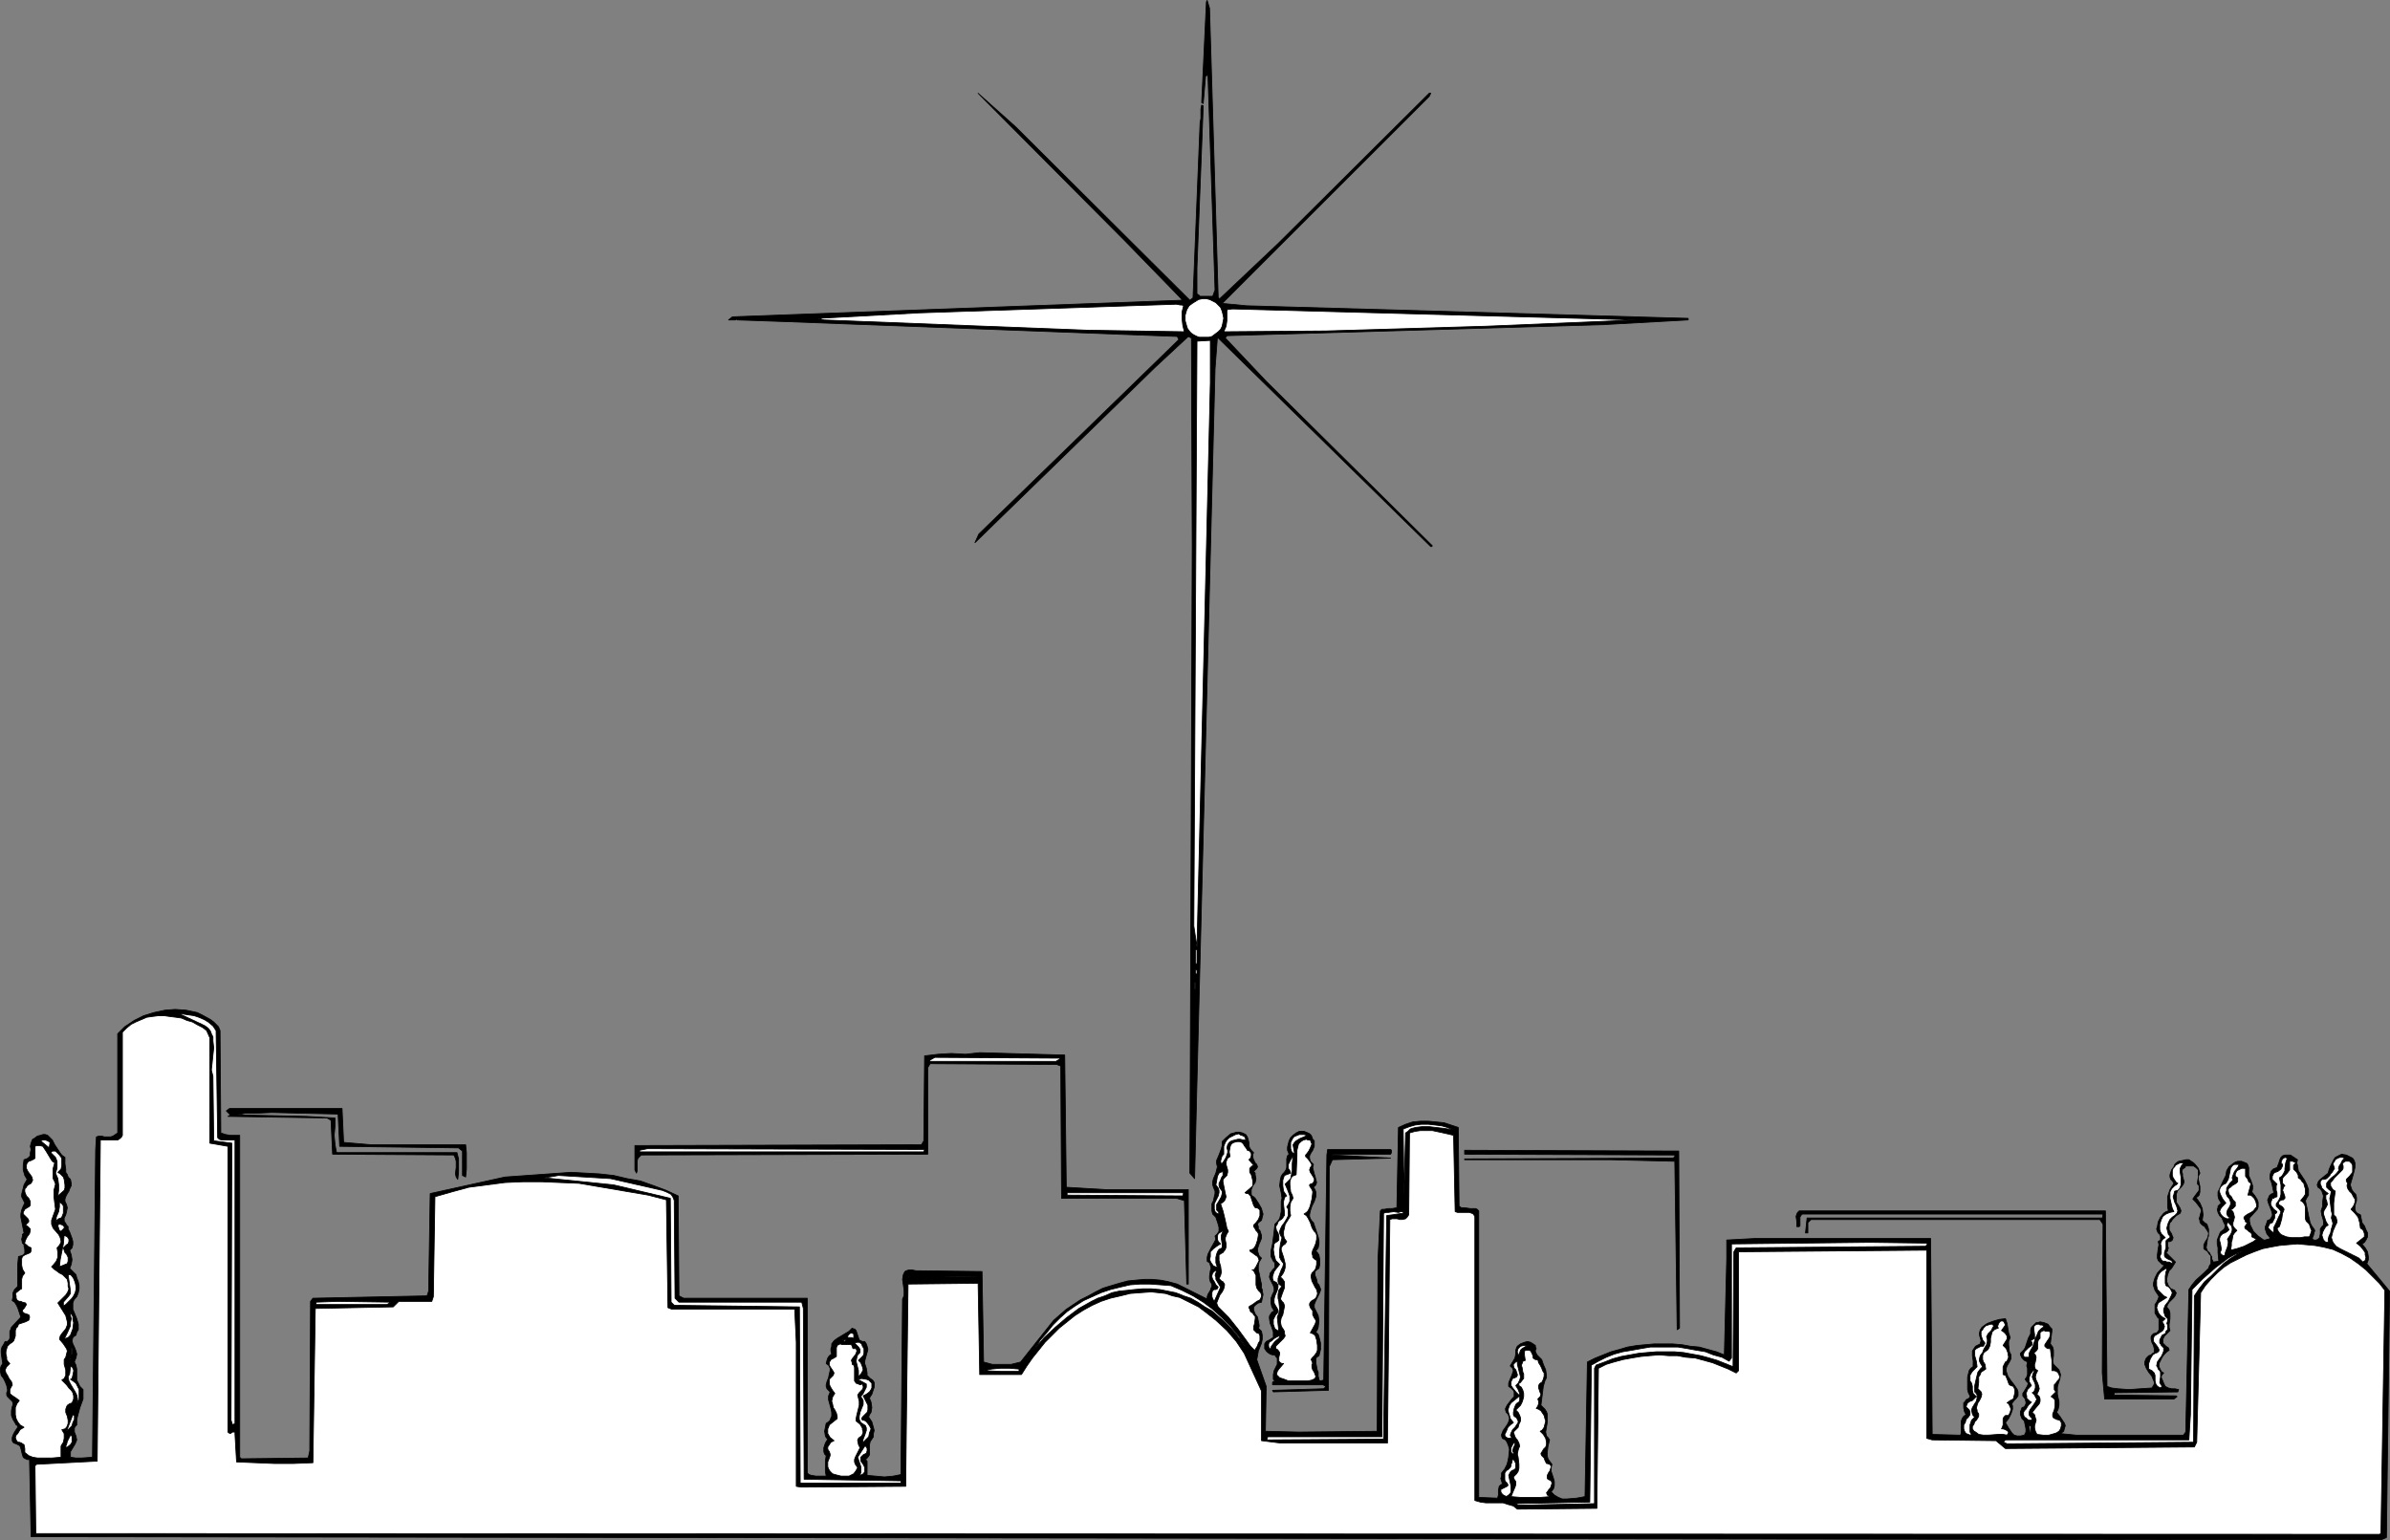 <?xml version="1.0" encoding="UTF-8" standalone="no"?>
<svg
   version="1.0"
   width="129.809mm"
   height="83.662mm"
   id="svg76"
   sodipodi:docname="Star 7.wmf"
   xmlns:inkscape="http://www.inkscape.org/namespaces/inkscape"
   xmlns:sodipodi="http://sodipodi.sourceforge.net/DTD/sodipodi-0.dtd"
   xmlns="http://www.w3.org/2000/svg"
   xmlns:svg="http://www.w3.org/2000/svg">
  <rect width="100%" height="100%" fill="#808080" stroke="none"/>
  <sodipodi:namedview
     id="namedview76"
     pagecolor="#ffffff"
     bordercolor="#000000"
     borderopacity="0.25"
     inkscape:showpageshadow="2"
     inkscape:pageopacity="0.0"
     inkscape:pagecheckerboard="0"
     inkscape:deskcolor="#d1d1d1"
     inkscape:document-units="mm" />
  <defs
     id="defs1">
    <pattern
       id="WMFhbasepattern"
       patternUnits="userSpaceOnUse"
       width="6"
       height="6"
       x="0"
       y="0" />
  </defs>
  <path
     style="fill:#000000;fill-opacity:1;fill-rule:evenodd;stroke:#000000;stroke-width:0.162px;stroke-linecap:round;stroke-linejoin:round;stroke-miterlimit:4;stroke-dasharray:none;stroke-opacity:1"
     d="m 250.076,61.156 0.323,0.162 11.958,-11.31 31.027,-30.861 h 0.323 l -0.323,0.646 -42.501,42.494 5.01,0.485 90.657,2.585 v 0.323 l -17.453,0.969 -77.245,2.262 -0.323,0.485 8.403,8.887 34.098,33.769 -0.162,0.162 h -0.162 l -43.794,-42.979 -0.485,6.463 -3.717,146.548 -0.485,19.712 -0.97,-1.131 0.485,-128.775 -0.162,-42.656 -0.646,-0.323 -6.787,6.301 -37.006,36.031 0.808,-1.777 41.046,-39.909 -0.323,-0.646 -80.962,-3.07 -9.373,-0.323 -0.162,-0.323 v 0.162 l -0.162,0.162 h -0.323 -0.485 -0.485 -0.162 l 0.808,-0.646 92.112,-3.393 0.162,-0.162 -11.635,-11.957 -30.219,-30.376 7.595,6.786 35.875,35.708 0.646,-0.485 1.454,-36.031 0.162,-0.808 v -0.969 -0.969 l 0.162,-0.808 0.323,0.162 -1.293,33.284 v 5.332 l 0.323,0.162 0.323,0.323 h 0.808 0.97 0.808 l 0.485,-1.293 -1.454,-44.11 -0.485,0.162 -0.485,5.655 -0.323,-0.162 0.97,-20.682 0.162,-0.323 0.485,1.616 z"
     id="path1" />
  <path
     style="fill:#ffffff;fill-opacity:1;fill-rule:evenodd;stroke:#000000;stroke-width:0.162px;stroke-linecap:round;stroke-linejoin:round;stroke-miterlimit:4;stroke-dasharray:none;stroke-opacity:1"
     d="m 250.884,63.903 0.162,0.646 0.162,0.808 -0.162,0.808 -0.162,0.808 -0.323,0.646 -0.485,0.485 -0.646,0.485 -0.646,0.485 -0.646,0.162 h -0.646 -0.646 -0.646 l -0.485,-0.162 -0.646,-0.323 -0.485,-0.323 -0.323,-0.323 -0.485,-0.646 -0.162,-0.485 -0.323,-1.131 v -1.131 l 0.323,-1.131 0.485,-0.808 0.646,-0.485 1.293,-0.808 0.808,-0.162 h 0.808 l 0.646,0.162 0.646,0.323 0.646,0.323 0.485,0.485 0.485,0.485 z"
     id="path2" />
  <path
     style="fill:#ffffff;fill-opacity:1;fill-rule:evenodd;stroke:#000000;stroke-width:0.162px;stroke-linecap:round;stroke-linejoin:round;stroke-miterlimit:4;stroke-dasharray:none;stroke-opacity:1"
     d="m 242.965,62.772 -0.323,1.293 v 1.293 l 0.162,1.454 0.323,1.293 -20.2,-0.323 -53.813,-2.1 -1.131,-0.323 20.685,-1.131 52.843,-1.777 0.808,0.162 h 0.323 z"
     id="path3" />
  <path
     style="fill:#ffffff;fill-opacity:1;fill-rule:evenodd;stroke:#000000;stroke-width:0.162px;stroke-linecap:round;stroke-linejoin:round;stroke-miterlimit:4;stroke-dasharray:none;stroke-opacity:1"
     d="m 305.02,66.973 -32.805,0.969 -21.008,0.162 0.485,-1.131 0.162,-1.131 v -2.262 l 1.131,-0.162 82.901,2.262 z"
     id="path4" />
  <path
     style="fill:#ffffff;fill-opacity:1;fill-rule:evenodd;stroke:#000000;stroke-width:0.162px;stroke-linecap:round;stroke-linejoin:round;stroke-miterlimit:4;stroke-dasharray:none;stroke-opacity:1"
     d="m 245.713,194.455 -0.646,-4.363 0.646,-120.05 2.747,-0.162 v 8.725 z"
     id="path5" />
  <path
     style="fill:#ffffff;fill-opacity:1;fill-rule:evenodd;stroke:#000000;stroke-width:0.162px;stroke-linecap:round;stroke-linejoin:round;stroke-miterlimit:4;stroke-dasharray:none;stroke-opacity:1"
     d="m 245.389,194.94 h 0.323 v 2.908 h -0.323 z"
     id="path6" />
  <path
     style="fill:#ffffff;fill-opacity:1;fill-rule:evenodd;stroke:#000000;stroke-width:0.162px;stroke-linecap:round;stroke-linejoin:round;stroke-miterlimit:4;stroke-dasharray:none;stroke-opacity:1"
     d="m 245.389,199.141 h 0.323 v 0.808 h -0.323 z"
     id="path7" />
  <path
     style="fill:#ffffff;fill-opacity:1;fill-rule:evenodd;stroke:#000000;stroke-width:0.162px;stroke-linecap:round;stroke-linejoin:round;stroke-miterlimit:4;stroke-dasharray:none;stroke-opacity:1"
     d="m 245.228,201.726 h 0.162 v 1.293 h -0.162 z"
     id="path8" />
  <path
     style="fill:#000000;fill-opacity:1;fill-rule:evenodd;stroke:#000000;stroke-width:0.162px;stroke-linecap:round;stroke-linejoin:round;stroke-miterlimit:4;stroke-dasharray:none;stroke-opacity:1"
     d="m 45.167,211.582 0.162,21.005 0.97,0.323 0.97,0.162 h 1.939 v 66.084 l 0.323,0.323 13.736,-0.162 0.323,-1.454 0.162,-30.699 0.485,-0.646 23.432,-0.485 0.323,-0.969 0.323,-20.035 15.352,-3.393 13.574,-0.969 2.909,0.162 2.909,0.162 2.909,0.323 2.747,0.646 2.747,0.485 2.747,0.969 2.586,0.969 2.424,1.131 0.162,20.52 0.97,0.485 h 25.371 v 35.87 l 0.323,0.323 0.485,0.162 0.97,0.162 h 1.131 0.97 l -0.162,-0.969 v -0.969 -1.131 l 0.162,-1.131 -0.323,-0.323 -0.162,-0.485 v -0.485 -0.323 l 0.323,-0.969 0.485,-0.808 -0.323,-0.323 -0.162,-0.323 -0.162,-0.969 0.162,-0.808 0.162,-0.808 0.485,-0.323 0.323,-0.323 0.162,-0.485 0.162,-0.323 v -0.808 l -0.162,-0.808 -0.485,-1.777 v -0.808 l 0.162,-0.323 0.162,-0.485 -0.323,-0.323 -0.323,-0.323 -0.162,-0.485 v -0.323 l 0.162,-0.646 0.323,-0.808 0.162,-0.808 0.162,-0.646 v -0.485 l -0.162,-0.323 -0.162,-0.323 -0.485,-0.323 0.162,-0.646 0.162,-0.485 0.323,-0.485 0.485,-0.323 -0.162,-0.646 v -0.485 l 0.162,-0.485 v -0.485 l 0.485,-0.646 0.646,-0.485 0.808,-0.485 0.808,-0.485 0.808,-0.485 0.646,-0.646 0.323,0.162 h 0.162 l 0.323,0.323 0.323,0.969 0.162,0.485 0.162,0.485 0.323,0.162 0.323,0.162 h 0.485 l 0.323,0.485 0.162,0.485 0.162,0.646 -0.162,0.646 -0.323,1.131 -0.162,0.646 v 0.485 l 0.323,0.969 0.162,0.969 v 0.485 l 0.323,0.323 0.323,0.323 0.485,0.323 0.323,0.485 v 0.485 0.485 l -0.162,0.485 -0.323,0.969 -0.323,0.485 -0.162,0.323 0.323,0.808 0.162,1.131 -0.162,0.969 -0.323,0.485 -0.162,0.485 0.323,0.485 0.323,0.485 0.323,1.131 0.162,0.646 -0.162,0.646 v 0.646 l -0.323,0.485 -0.323,0.485 -0.162,0.646 v 1.616 0.485 l -0.323,0.485 -0.485,0.485 0.323,0.323 v 0.485 0.808 0.323 1.293 l 3.555,0.323 1.778,-0.162 1.616,-0.323 0.323,-36.031 0.162,-0.323 0.162,-0.485 v -0.969 l -0.323,-2.262 0.162,-0.969 0.162,-0.323 0.162,-0.323 0.323,-0.162 0.485,-0.162 h 0.646 l 0.808,0.162 13.574,0.162 0.323,18.581 1.778,0.485 h 1.939 1.939 l 1.939,-0.485 6.787,-8.563 2.586,-2.262 2.909,-1.939 1.616,-0.808 1.454,-0.808 1.616,-0.808 1.616,-0.485 1.616,-0.485 1.778,-0.485 1.616,-0.162 1.778,-0.162 h 1.616 l 1.778,0.162 1.616,0.323 1.778,0.485 6.141,3.07 v -0.485 l 0.162,-0.485 0.485,-0.808 0.162,-0.485 0.162,-0.323 v -0.485 l -0.323,-0.485 -0.162,-0.646 v -0.485 l 0.162,-1.131 0.162,-0.485 -0.162,-0.646 -0.162,-0.485 -0.485,-0.323 v -0.808 l 0.162,-0.646 0.323,-0.646 0.323,-0.646 0.646,-1.131 0.323,-0.646 -0.162,-0.646 0.485,-0.485 0.323,-0.485 v -0.485 -0.323 l -0.162,-0.646 -0.162,-0.485 -0.323,-0.969 -0.323,-0.323 -0.323,-0.323 -0.162,-0.646 v -0.646 -0.808 l 0.323,-0.646 0.162,-0.808 0.162,-0.646 v -0.485 l -0.323,-0.808 -0.162,-0.485 v -0.646 l 0.162,-0.646 0.485,-1.131 0.323,-1.293 -0.162,-0.646 v -0.646 l 0.485,-1.131 0.485,-1.293 0.162,-0.646 v -0.808 l 0.808,-0.808 0.97,-0.808 0.646,-0.162 0.485,-0.162 h 0.646 l 0.646,0.162 0.323,0.162 0.323,0.162 0.323,0.485 0.162,0.485 0.162,0.646 v 0.646 l 0.162,0.485 0.323,0.485 0.485,0.485 -0.162,0.323 v 0.162 0.485 l 0.162,0.485 0.323,0.646 0.323,0.323 0.162,0.485 -0.162,0.323 -0.162,0.162 -0.162,0.162 -0.323,0.323 0.323,0.323 v 0.323 l 0.162,0.808 -0.162,0.808 -0.485,0.646 -0.323,0.808 v 0.646 0.323 l 0.162,0.323 0.323,0.162 0.323,0.323 0.323,0.485 0.323,0.485 0.646,1.131 0.162,0.646 0.162,0.485 -0.162,0.646 -0.162,0.646 -0.646,0.485 -0.162,0.323 0.162,0.485 v 0.485 l 0.323,0.323 0.162,0.485 0.162,0.485 v 0.646 l -0.485,1.131 -0.323,0.969 v 0.485 l 0.162,0.485 0.162,0.485 0.485,0.485 -0.485,0.808 -0.162,0.808 v 0.808 l 0.162,0.646 0.323,1.616 0.162,0.646 v 0.808 l 0.162,0.323 v 0.323 l 0.162,0.646 -0.162,0.808 -0.162,0.808 -0.646,0.162 -0.485,0.323 -0.162,0.162 -0.323,0.323 v 0.646 l 0.323,0.808 0.485,0.646 0.162,0.808 0.162,0.808 v 0.323 l -0.162,0.323 0.323,0.323 0.323,0.323 0.162,0.808 v 0.808 l -0.162,0.808 -0.323,0.808 -0.323,0.808 -0.162,0.969 -0.162,0.808 1.939,5.494 -0.162,9.21 6.787,0.162 16.16,-0.162 0.162,-35.223 0.485,-10.018 0.323,-0.323 h 0.485 l 0.808,-0.162 h 0.808 l 0.97,-0.162 0.323,-16.481 1.454,-0.646 1.454,-0.485 1.616,-0.162 h 1.616 l 1.616,0.162 1.616,0.162 1.454,0.485 1.454,0.485 0.162,16.157 0.485,0.323 h 0.646 l 1.131,0.162 h 1.131 l 0.323,0.162 0.323,0.323 v 58.813 l 3.878,0.162 0.162,-0.646 v -0.969 l 0.162,-0.808 0.323,-0.323 0.323,-0.162 -0.162,-0.646 -0.162,-0.485 0.162,-0.485 v -0.646 l 0.646,-0.808 0.485,-0.969 0.162,-0.646 0.162,-0.808 0.162,-1.616 -0.162,-0.646 -0.323,-0.808 -0.323,-0.485 -0.646,-0.323 -0.162,-0.485 v -0.323 l 0.323,-0.808 0.808,-1.131 0.323,-0.646 0.162,-0.646 v -0.162 l -0.162,-0.485 -0.162,-0.323 -0.323,-0.323 -0.162,-0.485 v -0.323 l 0.323,-0.646 0.97,-1.293 0.485,-0.485 v -0.323 -0.323 -0.323 l -0.162,-0.323 -0.485,-0.485 -0.485,-0.323 v -0.646 l 0.162,-0.485 0.485,-1.131 0.162,-0.485 0.162,-0.485 -0.162,-0.485 -0.485,-0.485 0.485,-0.808 0.485,-0.808 0.162,-0.808 v -0.808 l 0.162,-0.485 0.162,-0.323 0.646,-0.485 0.808,-0.323 0.646,-0.162 0.646,0.162 0.485,0.323 0.485,0.323 v 0.323 l 0.162,0.323 -0.162,0.323 v 0.323 l 0.323,0.646 0.485,0.485 0.485,0.485 0.323,0.969 0.485,1.131 0.162,1.131 v 0.485 l -0.323,0.646 -0.323,1.131 -0.162,1.293 -0.162,1.293 -0.162,1.293 0.485,0.485 0.323,0.323 0.323,0.485 0.162,0.485 v 0.808 0.969 l -0.162,0.969 -0.162,0.969 0.162,0.808 0.323,0.323 0.323,0.485 -0.323,1.293 -0.162,1.293 v 0.646 l 0.162,0.646 0.323,0.485 0.485,0.646 -0.162,0.646 v 0.808 l 0.485,1.454 0.162,0.646 v 0.808 l -0.162,0.646 -0.485,0.646 0.646,0.646 0.808,0.485 0.808,0.323 h 0.97 l 1.939,-0.162 0.97,-0.162 0.808,-0.162 0.485,-27.629 1.616,-0.808 1.616,-0.646 1.616,-0.646 1.778,-0.485 1.616,-0.485 1.939,-0.323 1.778,-0.162 1.778,-0.162 h 3.717 l 1.939,0.162 1.778,0.323 1.778,0.162 1.778,0.485 1.778,0.485 1.616,0.646 0.485,-19.712 v -3.878 l 5.979,-0.323 h 35.875 l 0.323,40.232 5.818,0.162 0.162,-0.485 v -0.646 -0.485 -0.646 -0.646 l 0.162,-0.485 0.323,-0.485 0.485,-0.323 -0.323,-0.646 -0.162,-0.808 v -0.969 l 0.323,-0.323 0.162,-0.323 0.323,-0.162 0.323,-0.162 0.162,-0.323 v -0.162 l -0.323,-0.646 -0.162,-0.646 v -0.646 -1.939 l 0.162,-0.646 0.162,-0.646 0.323,-0.485 0.485,-0.323 V 279.443 l -0.162,-1.131 v -0.485 -0.485 l 0.323,-0.485 0.323,-0.485 0.323,-0.162 0.323,-0.162 0.323,-0.162 v -0.162 l 0.162,-0.485 -0.323,-1.131 v -0.485 l 0.162,-0.646 0.162,-0.162 0.162,-0.323 0.646,-0.485 0.485,-0.323 1.293,-0.485 1.131,-0.323 1.293,-0.162 0.323,0.969 0.162,0.969 0.162,0.969 0.323,0.969 -0.323,0.808 v 0.646 l 0.162,1.454 0.323,0.646 v 0.808 l -0.323,0.646 -0.485,0.808 -0.162,0.485 v 0.646 l 0.162,0.485 0.162,0.485 0.646,0.969 0.646,0.808 0.646,0.969 0.162,0.485 v 0.485 0.323 l -0.323,0.485 -0.485,0.485 -0.485,0.646 0.162,0.485 v 0.646 l -0.162,0.485 -0.162,0.485 -0.485,0.969 -0.646,0.808 0.646,1.131 0.323,0.485 0.323,0.485 0.485,0.485 0.646,0.162 h 0.646 l 0.808,-0.162 0.162,-0.323 0.162,-0.323 v -0.646 l -0.162,-0.808 -0.162,-0.808 -0.485,-0.485 -0.323,-0.808 v -0.646 l 0.162,-0.323 0.162,-0.485 0.485,-0.162 0.162,-0.323 0.162,-0.323 v -0.323 l -0.162,-0.646 -0.485,-0.646 v -0.485 l 0.323,-0.485 0.485,-0.808 0.162,-0.323 0.162,-0.485 -0.323,-0.323 -0.323,-0.485 0.323,-0.485 0.162,-0.485 v -0.808 -0.485 l -0.162,-0.485 0.162,-0.808 -0.646,-0.323 -0.485,-0.485 -0.162,-0.323 -0.162,-0.323 v -0.323 l 0.323,-0.323 0.323,-0.323 0.323,-0.485 0.323,-0.969 0.323,-0.969 0.485,-0.969 v -0.485 -0.323 l 0.162,-0.485 0.323,-0.323 0.323,-0.323 0.323,-0.323 h 0.323 l 0.485,-0.162 0.808,0.162 0.808,0.323 0.485,0.646 0.323,0.323 v 0.485 l -0.323,2.585 0.485,0.646 0.162,0.646 v 0.485 0.646 l -0.162,1.131 0.162,0.646 0.485,0.485 0.323,0.323 0.323,0.323 0.162,0.485 0.162,0.485 -0.162,0.969 -0.323,0.969 -0.162,0.646 v 0.646 0.808 l 0.162,0.808 0.162,0.646 v 0.808 l -0.162,0.808 -0.323,0.646 0.646,0.808 0.646,0.969 0.323,0.485 0.162,0.485 -0.162,0.485 -0.162,0.646 -0.646,0.485 3.232,0.323 h 21.978 l 0.485,-0.646 0.646,-29.245 0.646,-0.969 0.808,-0.969 1.778,-1.616 0.808,-0.808 0.162,-0.485 0.323,-0.485 v -0.485 -0.485 -0.646 l -0.323,-0.646 -0.485,-0.323 -0.485,-0.323 -0.162,-0.162 v -0.323 -0.485 l 0.323,-0.646 0.323,-0.485 0.323,-0.646 v -0.323 -0.323 l -0.162,-0.323 -0.323,-0.485 -0.323,-0.485 -0.485,-0.323 -0.323,-0.323 -0.162,-0.323 v -0.323 l -0.162,-0.323 0.162,-0.485 0.162,-0.646 0.162,-0.485 -0.162,-0.485 -0.485,-0.646 -0.485,-0.646 -0.646,-0.646 0.323,-0.485 0.485,-0.646 0.485,-0.646 v -0.485 -0.485 l -0.323,-0.323 v -0.485 l 0.162,-0.969 v -0.969 -0.485 l -0.485,-0.485 -0.485,-0.323 h -0.646 -0.646 -0.323 l -0.162,0.323 -0.485,0.323 -0.162,0.485 0.162,0.485 v 0.485 l 0.323,1.131 -0.162,0.485 -0.323,0.485 -0.323,0.323 -0.485,0.323 -0.162,0.485 -0.162,0.485 v 0.646 0.485 0.485 l 0.323,0.485 0.323,0.485 0.162,0.323 0.162,0.485 -0.162,0.485 -0.808,0.485 -0.808,0.808 -0.162,0.323 -0.323,0.323 -0.162,0.485 v 0.485 0.485 l 0.162,0.323 0.323,0.485 0.162,0.485 0.162,0.323 -0.162,0.485 -0.162,0.162 -0.323,0.162 h -0.485 v 0.969 l 0.162,0.323 -0.162,0.485 v 0.162 l -0.323,0.323 1.939,1.939 -0.808,1.293 -0.485,0.485 -0.323,0.808 -0.162,0.808 v 0.646 l 0.323,0.808 0.485,0.646 0.485,0.162 0.323,0.162 0.162,0.323 0.162,0.162 -0.162,0.485 -0.323,0.485 -0.485,0.485 -0.485,0.485 -0.323,0.485 -0.162,0.485 0.485,0.646 0.162,0.646 v 1.131 l -0.162,1.131 v 0.646 l 0.162,0.646 -0.646,0.646 -0.485,0.485 -0.323,0.646 v 0.485 0.323 l 0.646,0.646 0.485,0.323 0.162,0.485 -0.485,0.323 -0.485,0.485 -0.485,0.646 -0.323,0.646 -0.323,0.646 v 0.646 l 0.323,0.646 0.162,0.323 0.485,0.323 -0.323,0.323 -0.162,0.323 v 0.323 l 0.162,0.323 0.323,0.808 0.323,0.646 0.646,0.323 0.646,0.162 h 0.646 l 0.808,0.162 -0.162,0.485 -12.766,0.162 h -0.323 v 0.485 l 12.766,0.162 0.162,0.162 -0.646,0.485 h -14.221 l -0.485,-5.332 0.162,-30.538 -0.646,-0.969 h -59.307 l -0.323,0.323 -0.323,0.323 v 0.646 0.808 0.646 h -0.485 l 0.323,-3.07 h 60.6 l 0.162,-0.485 -0.162,-0.323 h -61.57 l -0.323,0.323 -0.162,0.323 v 1.454 0.323 l -0.162,0.162 h -0.485 v -0.969 l -0.162,-1.131 0.162,-0.485 0.162,-0.323 0.323,-0.323 h 0.646 62.216 l 0.323,36.031 0.97,0.323 1.293,0.162 2.262,0.162 2.262,-0.162 2.424,-0.162 0.323,-0.485 0.162,-0.323 v -0.485 l -0.162,-0.323 -0.323,-0.808 -0.646,-0.808 -0.485,-0.808 -0.323,-0.808 v -0.485 l 0.162,-0.485 0.162,-0.323 0.485,-0.485 0.485,-0.162 0.323,-0.323 0.323,-0.162 v -0.323 -0.485 l -0.162,-0.646 -0.323,-0.646 -0.162,-0.646 v -0.485 l 0.162,-0.323 0.323,-0.323 0.646,-0.162 0.323,-0.323 0.162,-0.323 v -0.323 -0.485 -0.485 -0.969 l -0.323,-0.323 -0.162,-0.323 -0.323,-0.485 v -0.485 -0.969 -0.323 l 0.323,-0.485 0.323,-0.646 0.162,-0.485 -0.162,-0.323 -0.323,-0.485 -0.323,-0.485 -0.162,-0.485 -0.162,-0.485 v -0.485 l 0.162,-0.646 0.162,-0.485 0.485,-0.969 1.454,-1.616 -0.485,-0.162 -0.323,-0.323 -0.485,-0.485 -0.162,-0.485 v -0.646 l 0.162,-1.293 0.162,-0.808 -0.162,-0.646 0.485,-0.323 v -0.485 -0.323 l -0.162,-0.323 -0.323,-0.323 -0.162,-0.323 -0.162,-0.485 0.162,-0.485 0.162,-0.969 0.485,-0.969 0.646,-0.808 0.485,-0.323 0.485,-0.162 -0.162,-0.808 v -0.808 -1.293 l 0.485,-1.454 0.808,-1.293 -0.323,-0.485 -0.323,-0.323 -0.162,-0.485 v -0.485 l 0.323,-0.969 0.485,-0.646 0.162,-0.485 0.323,-0.323 0.485,-0.323 0.808,-0.162 0.646,-0.162 h 0.646 l 0.485,0.323 0.485,0.323 0.323,0.323 0.646,0.808 0.323,0.969 -0.323,0.646 v 0.646 l 0.323,1.454 v 0.646 0.485 l -0.162,0.646 -0.323,0.323 -0.323,0.162 0.808,1.131 0.485,1.131 0.162,1.293 -0.162,1.131 0.485,0.485 0.485,0.323 0.162,0.485 0.162,0.485 v 0.969 l -0.162,0.808 -0.162,0.969 -0.162,1.131 0.162,0.323 0.162,0.485 0.323,0.485 0.485,0.485 v 0.485 l 0.323,0.646 1.131,-0.162 -0.162,-1.777 v -0.969 l -0.162,-0.808 v -0.808 l 0.323,-0.808 0.323,-0.808 0.808,-0.646 0.162,-0.485 v -0.323 l -0.323,-0.646 -0.323,-0.808 -0.485,-0.485 -0.323,-0.646 -0.162,-0.646 0.162,-0.323 v -0.323 l 0.323,-0.323 0.323,-0.323 -0.485,-0.808 -0.162,-0.646 v -0.808 l 0.323,-0.646 0.646,-1.454 0.323,-0.646 0.323,-0.646 0.162,-0.969 0.485,-0.808 0.808,-0.646 0.485,-0.323 0.485,-0.162 h 0.808 l 0.808,0.323 0.323,0.162 0.162,0.323 0.162,0.485 v 0.485 0.646 0.485 l 0.485,1.131 0.162,0.485 0.162,0.485 v 0.646 l -0.162,0.646 0.646,0.808 0.485,0.808 0.162,0.485 v 0.485 0.485 l -0.162,0.485 -1.616,1.777 v 0.646 l 0.162,0.808 0.323,0.646 0.323,0.646 0.97,0.969 1.131,0.808 h 0.323 l 0.485,-0.162 h 0.323 l 0.162,-0.323 -0.646,-0.808 -0.323,-0.969 v -0.485 l 0.162,-0.323 0.162,-0.485 0.162,-0.485 0.485,-0.162 0.323,-0.485 0.162,-0.323 v -0.323 l -0.162,-0.646 -0.646,-1.616 -0.162,-0.646 0.162,-0.323 0.162,-0.485 0.323,-0.323 0.646,-0.323 -0.162,-0.646 -0.162,-0.808 -0.162,-0.646 -0.323,-0.808 v -0.646 l 0.162,-0.646 0.162,-0.323 0.323,-0.323 0.323,-0.162 0.485,-0.162 0.323,-0.808 0.323,-0.969 0.162,-0.323 0.323,-0.323 0.485,-0.162 h 0.485 0.646 l 0.485,0.323 0.97,0.646 -0.162,0.646 0.162,0.485 0.162,1.131 0.646,0.969 0.646,0.969 0.485,0.969 0.323,0.969 v 0.646 0.485 l -0.323,0.485 -0.323,0.646 0.323,1.454 0.162,0.808 0.162,0.808 0.323,1.454 0.323,0.646 0.485,0.646 0.162,0.323 -0.162,0.485 -0.162,0.646 -0.162,0.323 v 0.323 l 0.323,0.162 h 0.485 l 0.323,-0.162 0.323,-0.323 0.162,-0.808 v -0.969 l 0.323,-0.485 0.323,-0.323 v -0.808 l -0.162,-0.646 -0.162,-0.485 -0.162,-0.969 0.162,-0.485 0.162,-0.485 v -0.485 -0.485 l 0.162,-1.131 -0.162,-0.485 -0.162,-0.485 -0.323,-0.485 -0.485,-0.323 -0.162,-0.485 0.162,-0.485 0.162,-0.323 0.323,-0.323 0.808,-0.646 0.808,-0.646 0.162,-0.646 0.323,-0.808 0.646,-1.293 0.323,-0.485 0.646,-0.323 0.646,-0.323 0.97,0.162 0.646,0.323 0.646,0.323 0.323,0.485 0.162,0.485 v 0.485 0.485 l -0.323,1.293 -0.323,1.131 -0.323,1.131 0.162,0.485 0.162,0.485 0.323,0.485 0.485,0.485 0.162,0.646 v 0.646 l -0.162,0.485 -0.162,0.646 v 0.646 l 0.162,0.485 0.323,0.323 0.323,0.162 0.323,0.162 0.162,0.808 0.162,0.808 0.485,0.646 0.323,0.808 0.323,0.646 v 0.808 l -0.162,0.323 -0.162,0.323 -0.323,0.485 -0.485,0.323 0.646,0.808 0.485,0.808 0.162,0.969 v 0.646 l -0.162,0.485 -0.162,0.323 4.686,5.655 -0.646,50.573 -1.131,0.485 L 6.383,315.474 6.06,299.64 H 5.575 L 5.252,299.478 4.929,299.317 4.767,299.155 4.606,298.67 4.282,297.378 4.121,296.893 3.959,296.731 3.636,296.57 3.313,296.408 2.828,296.247 2.666,296.085 2.505,295.762 v -0.646 l 0.162,-0.485 0.323,-0.646 0.323,-0.485 0.323,-0.485 V 292.692 L 3.313,292.531 3.151,292.207 2.666,291.399 2.343,290.592 v -0.969 l 0.162,-0.808 0.162,-0.485 v -0.323 l -0.162,-0.323 -0.646,-0.646 -0.323,-0.323 -0.162,-0.323 v -0.485 l 0.162,-0.323 v -0.323 l -0.162,-0.808 -0.323,-0.808 -0.323,-0.646 -0.485,-0.646 -0.162,-0.808 v -0.646 l 0.162,-0.485 0.323,-0.485 -0.162,-0.969 -0.162,-1.293 v -0.485 l 0.162,-0.646 0.323,-0.485 0.323,-0.646 h 0.485 l 0.323,-0.323 0.162,-0.323 v -0.485 -0.969 l 0.162,-0.323 0.162,-0.485 1.939,-2.1 -0.646,-1.939 -0.323,-0.646 -0.323,-0.485 -0.485,-0.323 0.162,-0.808 v -0.808 l 0.323,-0.646 0.646,-0.646 v -3.07 -1.454 l 0.162,-1.616 0.646,-0.162 0.323,-0.162 0.323,-0.323 v -0.162 -0.646 l -0.162,-0.646 v -0.323 l -0.323,-0.323 -0.162,-0.808 0.162,-0.646 v -0.323 l 0.323,-0.323 -0.323,-1.616 -0.323,-1.616 v -0.646 l 0.162,-0.808 0.323,-0.808 0.323,-0.646 -0.323,-0.646 -0.323,-0.646 v -0.485 l 0.162,-0.646 0.323,-1.293 0.646,-1.131 -0.485,-0.808 -0.323,-1.131 v -0.969 l 0.162,-1.131 0.485,-0.162 0.323,-0.162 0.485,-0.485 v -0.646 l 0.162,-0.646 -0.162,-0.646 0.162,-0.646 0.162,-0.485 0.162,-0.323 0.323,-0.162 0.646,-0.485 0.646,-0.162 0.485,-0.162 h 0.485 l 0.485,0.162 0.323,0.323 0.646,0.646 0.485,0.969 0.646,0.969 0.646,0.969 0.323,0.323 0.485,0.323 v 1.293 l 0.162,1.131 v 0.646 l 0.323,0.485 0.162,0.485 0.485,0.485 0.162,0.808 v 0.485 l -0.323,0.646 -0.162,0.485 -0.323,0.485 -0.323,0.646 -0.162,0.485 v 0.485 l 0.323,0.646 0.162,0.646 -0.162,0.808 -0.162,0.646 -0.323,0.646 v 0.646 l 0.323,0.485 0.162,0.323 0.323,0.323 v 0.485 l 0.323,0.646 0.485,1.293 0.162,0.646 v 0.646 l -0.162,0.646 -0.485,0.485 0.162,0.485 0.162,0.485 0.162,0.969 -0.162,0.969 -0.323,0.808 0.646,0.646 0.646,0.646 0.162,0.646 0.323,0.808 0.162,0.808 v 0.646 l -0.162,0.808 -0.323,0.808 -0.323,0.323 -0.323,0.485 -0.162,0.485 v 0.485 0.808 l 0.808,1.939 0.323,1.131 v 0.485 0.646 l -0.323,0.485 -0.162,0.646 -0.323,0.162 -0.323,0.323 -0.162,0.646 0.162,0.646 0.323,0.646 0.323,0.808 0.162,0.646 -0.162,0.808 -0.162,0.323 -0.162,0.485 0.323,0.646 0.162,0.808 v 1.454 0.808 l 0.323,0.646 0.323,0.646 0.646,0.646 v 0.969 0.969 l -0.646,1.777 -0.485,1.777 -0.162,0.808 v 0.969 l -0.323,0.323 -0.162,0.323 v 0.323 0.485 l 0.323,0.808 0.162,0.808 -0.323,0.808 -0.485,0.808 -0.485,0.808 v 0.485 0.646 l 1.131,0.162 h 1.131 l 2.262,-0.162 0.646,-63.176 0.162,-2.585 0.485,-0.162 h 0.646 l 0.485,0.162 h 1.293 l 0.485,-0.162 0.485,-0.323 0.485,-0.323 v -20.358 l 1.454,-1.454 1.939,-1.293 1.939,-0.969 2.101,-0.646 2.262,-0.485 2.101,-0.162 2.262,0.162 2.262,0.485 1.293,0.646 1.454,0.808 0.646,0.485 0.485,0.485 0.485,0.485 z"
     id="path9" />
  <path
     style="fill:#ffffff;fill-opacity:1;fill-rule:evenodd;stroke:#000000;stroke-width:0.162px;stroke-linecap:round;stroke-linejoin:round;stroke-miterlimit:4;stroke-dasharray:none;stroke-opacity:1"
     d="m 44.359,211.582 0.323,21.974 0.323,0.323 0.485,0.162 h 0.808 0.97 0.97 v 58.167 l -0.485,0.323 -0.323,-0.969 0.162,-56.874 -3.717,-0.485 -0.162,-13.249 -0.323,-1.293 0.162,-1.454 0.162,-1.616 0.162,-1.454 -0.162,-1.454 v -0.808 l -0.323,-0.646 -0.162,-0.485 -0.485,-0.646 -0.646,-0.485 -0.646,-0.323 -4.848,-2.262 2.101,0.323 1.131,0.162 0.97,0.323 1.131,0.485 0.808,0.485 0.97,0.808 z"
     id="path10" />
  <path
     style="fill:#ffffff;fill-opacity:1;fill-rule:evenodd;stroke:#000000;stroke-width:0.162px;stroke-linecap:round;stroke-linejoin:round;stroke-miterlimit:4;stroke-dasharray:none;stroke-opacity:1"
     d="m 42.42,211.582 0.646,1.454 v 21.651 l 3.717,0.646 v 58.652 l 0.162,0.162 0.323,0.162 0.485,-0.323 h 0.162 0.162 0.162 v 0.485 l 0.323,5.655 3.878,0.162 3.878,0.162 h 3.878 l 4.04,-0.162 0.485,-31.669 15.998,-0.323 1.131,-1.131 H 88.638 l 0.323,-0.969 0.323,-20.52 3.394,-0.969 3.555,-0.969 3.717,-0.485 3.717,-0.485 3.717,-0.162 h 3.717 l 3.878,0.162 3.878,0.162 14.221,2.424 3.717,0.969 0.323,22.136 0.808,0.323 h 25.21 l 0.323,6.786 v 29.568 l 0.97,0.162 21.493,-0.162 0.162,-14.703 0.323,-26.821 14.382,-0.162 0.323,18.419 v 0.323 h 8.565 l 1.131,-1.777 1.131,-1.616 1.293,-1.616 1.293,-1.616 1.454,-1.454 1.454,-1.454 1.616,-1.293 1.616,-1.293 1.778,-1.131 1.778,-0.969 1.778,-0.808 1.939,-0.646 2.101,-0.485 1.939,-0.485 2.101,-0.162 2.262,-0.162 1.454,0.162 1.454,0.162 1.454,0.485 1.454,0.323 1.293,0.646 1.293,0.646 1.293,0.646 1.293,0.969 2.262,1.777 2.262,2.1 1.939,2.262 1.616,2.424 3.555,7.756 v 10.179 l 3.878,0.485 h 21.978 l 0.485,-45.887 0.485,-0.162 h 0.97 l 0.646,0.162 h 0.485 l 0.646,-0.162 0.323,-0.323 0.323,-0.485 0.162,-16.804 1.131,-0.323 1.131,-0.162 h 1.293 1.131 l 2.262,0.485 2.101,0.485 0.323,15.673 0.485,0.162 h 0.485 0.646 0.646 0.646 l 0.485,0.162 0.323,0.162 0.323,0.485 v 58.328 l 1.131,0.323 1.131,0.162 h 2.262 1.293 l 0.97,0.323 1.131,0.323 0.808,0.646 16.322,-0.162 0.323,-28.76 1.616,-0.808 1.616,-0.485 1.778,-0.485 1.778,-0.323 1.939,-0.323 1.778,-0.162 1.939,-0.162 1.939,0.162 h 1.778 l 1.778,0.323 1.939,0.162 1.778,0.485 1.778,0.485 1.616,0.646 1.616,0.646 1.616,0.808 0.485,-0.485 v -24.398 l 37.814,-0.323 h 0.808 v 38.616 l 1.131,0.323 13.09,0.162 1.939,1.616 38.784,-0.323 0.485,-0.969 0.808,-30.699 0.97,-1.454 1.131,-1.293 1.293,-1.293 1.293,-1.131 1.454,-0.969 1.616,-0.808 1.616,-0.808 1.616,-0.646 1.778,-0.646 1.616,-0.323 1.778,-0.323 1.778,-0.162 1.939,-0.162 1.778,0.162 1.778,0.162 1.778,0.323 1.939,0.485 1.778,0.808 1.778,0.969 1.616,1.131 1.616,1.293 1.454,1.454 1.293,1.293 1.131,1.454 -0.808,49.926 -0.323,0.162 -481.083,-0.162 -0.162,-13.895 0.323,-0.323 12.443,-0.646 0.646,-65.922 h 0.646 0.646 0.808 0.646 0.808 l 0.485,-0.323 0.323,-0.323 0.162,-0.323 v -0.485 -20.682 l 0.808,-0.808 0.97,-0.808 0.97,-0.485 1.131,-0.485 1.131,-0.485 1.131,-0.162 1.293,-0.162 h 1.131 l 1.131,0.162 1.293,0.162 1.131,0.162 1.131,0.485 1.131,0.323 1.131,0.646 0.97,0.485 z"
     id="path11" />
  <path
     style="fill:#000000;fill-opacity:1;fill-rule:evenodd;stroke:#000000;stroke-width:0.162px;stroke-linecap:round;stroke-linejoin:round;stroke-miterlimit:4;stroke-dasharray:none;stroke-opacity:1"
     d="m 218.887,243.735 8.08,0.485 h 16.968 v 19.389 h -0.323 l -0.485,-17.127 -1.616,-0.485 h -23.594 l -0.162,-27.145 -0.808,-0.323 -26.018,-0.162 -0.485,0.808 v 17.773 l -58.822,0.162 -0.323,0.323 -0.323,0.323 -0.162,0.485 v 1.616 0.485 l -0.162,0.485 -0.323,-0.646 v -0.646 -1.454 -1.454 -1.454 l 58.822,-0.162 0.485,-0.808 0.162,-17.45 1.454,-0.162 1.293,-0.162 2.747,-0.162 2.909,0.162 1.454,-0.162 1.454,-0.162 17.453,0.485 z"
     id="path12" />
  <path
     style="fill:#ffffff;fill-opacity:1;fill-rule:evenodd;stroke:#000000;stroke-width:0.162px;stroke-linecap:round;stroke-linejoin:round;stroke-miterlimit:4;stroke-dasharray:none;stroke-opacity:1"
     d="m 217.594,217.398 -0.808,0.485 h -25.856 l -0.162,-0.162 1.131,-0.646 25.694,0.162 z"
     id="path13" />
  <path
     style="fill:#000000;fill-opacity:1;fill-rule:evenodd;stroke:#000000;stroke-width:0.162px;stroke-linecap:round;stroke-linejoin:round;stroke-miterlimit:4;stroke-dasharray:none;stroke-opacity:1"
     d="m 70.538,234.525 5.656,0.485 h 19.392 l 0.162,1.616 v 1.777 1.616 l -0.162,1.616 -0.646,-0.323 v -5.009 l -0.808,-0.646 -24.402,-0.323 -0.323,-6.625 -13.574,-0.323 -3.555,0.162 h -1.939 l -1.616,0.323 14.221,0.323 5.818,0.323 v 1.777 l -0.162,1.777 0.162,1.777 0.162,0.969 0.162,0.808 h 24.725 l 0.323,1.293 v 1.454 1.293 l -0.162,1.454 -0.323,-0.485 -0.162,-0.646 0.162,-1.293 v -1.293 l -0.162,-0.646 -0.323,-0.646 -24.886,-0.162 -0.323,-6.948 -0.808,-0.485 -20.362,-0.323 0.323,-0.162 0.162,-0.162 -0.808,-0.808 0.646,-0.485 h 22.462 0.646 z"
     id="path14" />
  <path
     style="fill:#ffffff;fill-opacity:1;fill-rule:evenodd;stroke:#000000;stroke-width:0.162px;stroke-linecap:round;stroke-linejoin:round;stroke-miterlimit:4;stroke-dasharray:none;stroke-opacity:1"
     d="m 298.394,231.94 -1.131,-0.162 -1.131,-0.162 -1.454,-0.162 -1.293,-0.162 h -1.454 l -1.293,0.162 -0.646,0.162 -0.485,0.162 -0.485,0.485 -0.485,0.323 -0.323,12.926 -0.162,-13.734 1.293,-0.485 1.131,-0.323 1.293,-0.162 h 1.454 l 1.454,0.162 1.293,0.162 1.131,0.323 z"
     id="path15" />
  <path
     style="fill:#000000;fill-opacity:1;fill-rule:evenodd;stroke:#000000;stroke-width:0.162px;stroke-linecap:round;stroke-linejoin:round;stroke-miterlimit:4;stroke-dasharray:none;stroke-opacity:1"
     d="m 269.468,233.879 0.323,0.323 v 0.485 0.646 l -0.323,0.808 -0.323,0.485 -0.323,0.646 v 0.485 l 0.162,0.646 0.323,0.323 0.323,0.323 -0.162,0.646 0.162,0.646 0.162,0.646 0.162,0.485 0.162,0.646 0.162,0.646 -0.162,0.485 -0.485,0.485 0.323,0.485 0.162,0.485 v 0.969 l -0.323,0.969 -0.485,0.969 -0.323,0.969 -0.162,0.808 v 0.323 l 0.162,0.485 0.323,0.485 0.323,0.323 0.485,1.454 0.485,1.454 0.162,0.808 v 0.646 l -0.162,0.808 -0.485,0.646 0.323,0.323 0.323,0.485 0.162,0.969 v 0.969 l -0.162,0.808 -0.485,0.323 -0.323,0.323 v 0.323 0.485 l 0.323,0.808 0.162,0.808 0.323,0.323 0.162,0.485 0.162,0.323 v 0.323 l -0.323,0.808 -0.646,1.293 -0.323,0.808 v 0.646 l 0.162,0.323 0.162,0.323 0.485,0.969 0.162,1.131 -0.162,1.293 -0.162,0.485 -0.323,0.485 0.485,0.485 0.162,0.485 0.162,0.646 0.162,0.646 v 1.293 l -0.323,1.293 -0.485,0.323 -0.162,0.323 v 0.808 l 0.162,0.808 0.162,0.808 0.162,0.323 v 0.162 0.646 l 0.162,0.646 v 0.162 l 0.323,0.162 0.646,-0.162 0.646,-46.21 0.162,-1.131 h 12.928 l 0.162,0.162 v 0.162 0.323 l -0.162,0.323 h -11.958 v 0.162 l 11.958,0.646 -11.958,0.323 -0.646,1.454 -0.162,45.887 -11.312,0.323 -0.162,-0.323 10.504,-0.323 0.485,-0.485 -0.646,-0.323 H 261.226 v -0.323 -0.162 l 0.162,-0.162 0.323,-0.162 -0.323,-0.323 v -0.323 -0.646 l 0.162,-0.808 0.646,-1.293 v -0.646 -0.646 l -0.323,-0.323 -0.162,-0.323 h -0.485 l -0.485,-0.162 -0.485,-0.323 -0.323,-0.323 -0.323,-0.485 v -0.485 -0.485 l 0.323,-0.485 0.646,-0.323 0.485,-0.323 0.323,-0.162 v -0.323 -0.485 -0.323 l -0.323,-0.969 -0.323,-0.808 -0.162,-0.969 v -0.485 l 0.162,-0.323 0.323,-0.485 0.485,-0.323 -0.485,-0.808 -0.162,-0.808 v -0.969 l 0.323,-0.808 0.162,-0.323 0.162,-0.323 v -0.646 l -0.162,-0.485 -0.323,-0.646 -0.323,-0.646 -0.162,-0.485 0.162,-0.808 0.162,-0.162 0.323,-0.485 0.485,-0.485 v -0.485 -0.485 l -0.323,-0.323 -0.485,-0.969 v -0.646 -0.485 l 0.323,-1.454 0.323,-2.585 0.162,-1.454 0.485,-0.485 0.485,-0.646 0.162,-0.646 0.162,-0.808 v -1.293 -0.808 l 0.162,-0.646 -0.162,-1.131 -0.323,-1.454 0.162,-1.293 0.162,-0.646 0.323,-0.485 0.323,-0.323 0.323,-0.485 0.162,-0.485 v -1.777 l 0.162,-0.646 0.323,-0.323 -0.323,-0.808 v -0.646 l 0.162,-0.646 0.162,-0.646 0.323,-0.646 0.485,-0.485 0.646,-0.485 0.646,-0.323 h 0.97 l 0.808,0.323 0.323,0.162 0.323,0.323 0.162,0.323 z"
     id="path16" />
  <path
     style="fill:#ffffff;fill-opacity:1;fill-rule:evenodd;stroke:#000000;stroke-width:0.162px;stroke-linecap:round;stroke-linejoin:round;stroke-miterlimit:4;stroke-dasharray:none;stroke-opacity:1"
     d="m 268.337,233.071 -0.646,0.323 -0.808,0.323 -0.808,0.485 -0.323,0.323 -0.323,0.485 0.323,1.777 -0.485,-0.162 -0.162,-0.323 -0.162,-0.485 v -0.323 -0.969 l 0.323,-0.646 0.323,-0.485 0.323,-0.162 0.808,-0.323 h 0.97 z"
     id="path17" />
  <path
     style="fill:#ffffff;fill-opacity:1;fill-rule:evenodd;stroke:#000000;stroke-width:0.162px;stroke-linecap:round;stroke-linejoin:round;stroke-miterlimit:4;stroke-dasharray:none;stroke-opacity:1"
     d="m 255.732,233.879 v 0.162 h -0.485 l -0.646,-0.162 h -0.485 l -0.646,0.162 -0.646,0.162 -0.485,0.323 -0.323,0.485 -0.162,0.646 0.162,0.485 v 0.485 l -0.323,0.969 -0.485,0.808 -0.485,0.646 -0.162,-0.646 0.162,-0.646 0.162,-0.485 0.323,-0.323 v -0.969 -0.646 l 0.323,-0.808 0.323,-0.485 0.485,-0.485 0.646,-0.323 0.646,-0.323 0.646,-0.162 0.485,0.323 h 0.162 l 0.323,0.162 0.323,0.162 v 0.162 z"
     id="path18" />
  <path
     style="fill:#ffffff;fill-opacity:1;fill-rule:evenodd;stroke:#000000;stroke-width:0.162px;stroke-linecap:round;stroke-linejoin:round;stroke-miterlimit:4;stroke-dasharray:none;stroke-opacity:1"
     d="m 10.262,234.525 -0.162,1.131 -1.778,-1.454 0.485,-0.162 h 0.485 l 0.485,0.162 z"
     id="path19" />
  <path
     style="fill:#ffffff;fill-opacity:1;fill-rule:evenodd;stroke:#000000;stroke-width:0.162px;stroke-linecap:round;stroke-linejoin:round;stroke-miterlimit:4;stroke-dasharray:none;stroke-opacity:1"
     d="m 268.983,234.041 0.162,0.485 0.162,0.323 -0.323,0.808 -0.323,0.646 -0.485,0.646 -0.162,0.162 v 0.323 l 0.485,0.485 0.485,0.646 0.162,0.323 0.162,0.323 -0.323,0.485 -0.162,0.485 0.162,0.485 0.323,0.485 0.485,0.808 v 0.485 l -0.323,0.485 -0.485,0.162 -0.162,0.162 v 0.162 l 0.162,0.323 0.162,0.162 0.162,0.323 0.162,0.323 v 0.323 l -0.162,1.293 -0.323,1.293 -0.162,0.485 -0.323,0.646 -0.323,0.323 -0.485,0.323 0.485,0.323 0.323,0.485 0.485,0.969 0.323,0.969 0.162,0.323 0.323,0.485 0.323,0.323 0.162,0.485 v 0.808 l -0.162,0.808 -0.323,0.808 -0.323,0.646 -0.162,0.646 0.162,0.485 v 0.323 l 0.323,0.323 0.485,0.323 v 0.808 l -0.162,0.808 -0.323,0.485 -0.485,0.485 -0.162,0.485 v 0.323 l 0.162,0.808 0.323,0.646 0.323,0.646 0.323,0.485 0.162,0.646 v 0.323 l -0.323,0.808 -0.485,0.323 -0.323,0.162 -0.323,0.323 -0.162,0.323 v 0.323 l 0.162,0.485 0.485,0.646 v 0.485 0.323 l 0.323,0.646 0.323,0.485 v 0.323 l -0.162,0.485 -0.97,1.777 0.485,0.162 0.485,0.323 0.162,0.485 0.162,0.485 0.162,1.131 v 0.969 l -0.162,0.485 -0.485,0.646 -0.323,0.323 -0.162,0.162 -0.162,0.323 0.162,0.323 0.162,0.485 -0.162,0.162 v 0.162 0.485 l 0.162,0.485 0.323,0.485 0.162,0.485 0.162,0.323 -0.162,0.485 -0.323,0.162 -0.323,0.162 -0.808,0.162 h -0.97 -2.101 -0.97 l -0.808,-0.323 -0.97,-0.323 -0.646,-0.646 0.162,-0.646 0.323,-0.485 0.97,-1.131 h -0.323 l -0.323,-0.162 -0.323,-0.323 v -0.485 -0.323 l 0.162,-0.646 v -0.323 l -0.323,-0.485 -0.162,-0.162 -0.323,-0.162 v -0.485 l 0.323,-0.323 0.97,-0.969 0.323,-0.323 0.323,-0.485 -0.162,-0.646 v -0.323 l -0.162,-0.323 -0.323,-0.485 -0.162,-0.323 -0.162,-0.808 0.162,-0.808 0.323,-0.646 0.162,-0.808 0.162,-0.808 v -0.323 l -0.162,-0.485 -0.323,-0.323 -0.323,-0.485 0.162,-0.485 0.162,-0.485 0.485,-1.293 v -0.646 -0.646 l -0.323,-0.485 -0.485,-0.485 0.485,-0.646 0.323,-0.646 0.162,-0.646 v -0.808 l -0.162,-0.646 -0.162,-0.646 -0.485,-1.454 v -0.162 -0.323 l 0.323,-0.485 0.485,-0.323 0.323,-0.485 -0.485,-0.646 -0.162,-0.646 v -0.808 l 0.162,-0.646 0.162,-0.808 0.323,-0.485 0.808,-1.293 -0.162,-0.969 v -0.808 l 0.162,-0.969 0.485,-0.808 -0.162,-0.646 -0.323,-0.646 -0.162,-1.454 v -0.646 l 0.162,-0.646 0.323,-0.485 0.808,-0.323 0.162,-3.878 v -0.485 -0.646 l 0.162,-0.646 0.162,-0.646 0.485,-0.485 0.485,-0.323 0.646,-0.162 0.323,0.162 z"
     id="path20" />
  <path
     style="fill:#ffffff;fill-opacity:1;fill-rule:evenodd;stroke:#000000;stroke-width:0.162px;stroke-linecap:round;stroke-linejoin:round;stroke-miterlimit:4;stroke-dasharray:none;stroke-opacity:1"
     d="m 256.54,236.303 0.323,0.485 v 0.485 l -0.162,0.485 -0.323,0.323 0.97,1.131 -0.323,0.162 -0.323,0.323 -0.162,0.162 v 0.323 0.485 l 0.323,0.485 0.323,1.293 v 0.646 0.323 l -0.323,0.323 -1.293,1.131 0.323,0.162 h 0.323 l 0.485,0.485 0.162,0.485 0.162,0.485 0.162,0.485 0.162,0.485 0.323,0.485 h 0.323 l 0.323,0.162 0.323,0.323 v 0.323 0.323 0.485 l -0.323,0.808 -0.485,0.646 -0.323,0.323 -0.162,0.162 v 0.323 l 0.323,0.485 0.162,0.323 0.323,0.323 0.162,0.323 v 0.323 l -0.162,0.969 -0.323,0.969 -0.162,0.323 -0.323,0.485 -0.323,0.162 -0.485,0.162 0.162,0.323 0.323,0.162 0.646,0.485 0.485,0.323 0.162,0.323 0.162,0.485 -0.323,0.646 -0.323,0.646 -0.323,0.485 -0.162,0.162 h -0.323 l 0.323,0.162 0.162,0.323 0.323,0.646 v 0.646 1.293 l 0.162,0.646 0.323,0.485 0.485,0.485 0.162,0.485 v 0.323 l -0.162,0.323 -0.162,0.323 -0.646,0.323 -0.646,0.485 -0.485,0.323 -0.323,0.162 -0.162,0.162 v 0.162 l 0.162,0.323 0.162,0.485 0.485,0.323 0.162,0.323 0.323,0.323 v 0.485 l -0.162,1.131 -0.162,0.485 v 0.646 l 0.162,0.162 0.162,0.162 0.323,0.323 0.485,0.162 0.162,0.485 v 0.485 0.485 l -0.323,0.485 -0.162,0.485 -0.162,0.323 -0.323,0.485 v 0.323 l -0.97,-0.969 -0.808,-1.131 -1.778,-2.424 -1.939,-2.424 -1.131,-1.131 -0.97,-0.969 -0.162,-0.323 -0.162,-0.485 0.323,-0.808 0.323,-0.808 0.485,-0.646 0.323,-0.646 0.162,-0.646 v -0.323 l -0.323,-0.485 -0.323,-0.162 -0.485,-0.485 0.323,-0.646 0.162,-0.646 -0.162,-1.293 -0.162,-0.485 -0.162,-0.646 v -0.646 -0.485 l 0.485,-0.323 0.323,-0.162 0.485,-0.646 0.162,-0.485 v -0.646 l -0.162,-0.808 v -0.485 l 0.323,-0.808 0.323,-0.485 -0.323,-0.646 -0.162,-0.808 -0.323,-1.454 -0.323,-1.293 -0.485,-1.454 0.485,-0.323 0.323,-0.323 0.162,-0.323 0.162,-0.485 -0.162,-0.646 -0.162,-0.808 -0.162,-0.808 -0.162,-0.808 v -0.323 l 0.162,-0.323 0.323,-0.323 0.323,-0.323 0.162,-0.646 v -0.485 l -0.323,-1.131 v -0.485 l 0.162,-0.485 0.162,-0.323 0.485,-0.323 -0.162,-0.969 0.162,-0.969 0.162,-0.485 0.323,-0.323 0.323,-0.162 0.646,-0.162 h 0.485 l 0.485,0.162 0.323,0.323 0.162,0.323 0.485,0.646 0.162,0.323 z"
     id="path21" />
  <path
     style="fill:#ffffff;fill-opacity:1;fill-rule:evenodd;stroke:#000000;stroke-width:0.162px;stroke-linecap:round;stroke-linejoin:round;stroke-miterlimit:4;stroke-dasharray:none;stroke-opacity:1"
     d="m 11.231,238.726 -0.323,1.131 v 1.131 0.969 l 0.323,0.646 0.162,0.485 -0.162,0.646 -0.162,0.646 v 1.293 l 0.162,1.293 0.162,1.293 -0.808,2.262 v 0.808 l 0.323,0.808 1.131,1.293 0.323,0.646 0.162,0.646 v 0.323 l -0.162,0.323 -0.323,0.485 -0.323,0.323 0.162,0.969 v 0.969 l -0.323,0.808 -0.646,0.808 -0.323,0.323 0.485,0.485 0.485,0.323 0.646,0.485 0.646,0.323 0.485,0.485 0.485,0.485 0.162,0.808 v 0.646 l 0.162,0.485 -0.162,0.485 -0.162,0.323 -0.323,0.485 -0.808,0.808 -0.808,0.808 1.616,2.585 0.162,0.646 0.162,0.646 v 0.646 l -0.323,0.808 -0.808,0.969 -0.323,0.485 -0.162,0.646 0.808,0.969 0.323,0.485 0.323,0.485 0.162,0.485 -0.162,0.646 -0.162,0.646 -0.323,0.485 v 0.485 0.485 l 0.323,1.131 v 0.646 0.485 l -0.323,0.646 -0.485,0.323 0.485,0.485 0.485,0.485 0.485,0.646 0.485,0.485 0.323,0.485 0.162,0.646 v 0.646 l -0.323,0.808 -0.485,0.162 -0.485,0.323 -0.162,0.323 -0.162,0.485 v 0.646 l 0.323,0.808 0.162,0.808 v 0.646 l -0.162,0.485 -0.162,0.323 -0.323,0.323 -0.646,0.162 0.485,0.808 v 0.969 l -0.162,0.808 -0.323,0.485 -0.162,0.323 v 2.262 l -1.939,0.162 H 8.646 7.676 l -0.97,-0.162 -0.808,-0.323 -0.808,-0.646 v -0.808 L 4.929,296.57 4.606,296.408 4.444,296.247 3.959,296.085 H 3.636 l -0.323,-0.485 -0.162,-0.485 0.162,-0.485 0.323,-0.323 0.485,-0.808 0.808,-0.485 -0.808,-0.485 -0.485,-0.646 -0.323,-0.646 -0.162,-0.808 v -0.646 -0.808 l 0.323,-0.808 0.485,-0.646 -0.646,-0.485 -0.97,-0.646 -0.323,-0.323 v -0.323 -0.485 l 0.323,-0.646 0.162,-0.162 v -0.323 l -0.162,-0.485 -0.485,-0.646 -0.323,-0.646 -0.323,-0.485 -0.162,-0.646 0.323,-0.646 0.323,-0.323 0.323,-0.323 -0.323,-0.323 -0.323,-0.485 v -0.485 l -0.162,-0.646 v -0.485 l 0.162,-0.646 0.162,-0.485 0.485,-0.485 0.485,-0.323 0.323,-0.323 0.162,-0.485 0.162,-0.485 v -1.131 l 0.162,-0.485 0.323,-0.323 0.162,-0.485 0.485,-0.162 0.485,-0.162 0.485,-0.162 0.323,-0.162 0.323,-0.162 0.162,-0.485 v -0.323 L 5.898,269.91 5.414,269.749 4.929,269.587 4.767,269.425 4.606,269.264 v -0.323 l 0.323,-0.323 0.323,-0.485 0.162,-0.323 -0.162,-0.323 -0.646,-0.162 -0.323,-0.162 H 3.959 L 3.636,267.002 3.474,266.84 3.313,266.517 v -0.485 l -0.162,-0.323 0.162,-0.323 0.808,-0.646 0.323,-0.162 v -0.323 -0.808 -0.808 l 0.162,-0.646 0.485,-0.646 -0.485,-0.808 -0.162,-0.808 v -0.808 -0.485 l 0.162,-0.485 0.485,-0.323 0.808,-0.323 0.323,-0.162 0.162,-0.323 v -0.323 -0.323 L 5.737,255.853 5.414,255.53 5.09,255.368 v -0.323 l 0.162,-0.485 0.323,-0.646 0.485,-0.646 0.162,-0.646 v -0.323 l -0.162,-0.162 -0.323,-0.323 -0.485,-0.323 0.323,-0.323 0.323,-0.323 v -0.162 -0.162 l -0.162,-0.323 -0.646,-0.646 -0.323,-0.323 v -0.162 -0.323 l 0.162,-0.162 0.162,-0.323 0.485,-0.323 0.323,-0.162 0.323,-0.323 v -0.162 -0.646 l -0.323,-0.646 -0.485,-0.485 -0.323,-0.808 v -0.646 l 0.323,-0.323 0.162,-0.323 0.485,-0.323 0.323,-0.162 0.162,-0.323 0.162,-0.323 -0.162,-0.646 -0.323,-0.485 -0.485,-0.646 -0.323,-0.646 v -0.323 -0.323 l 0.162,-0.485 0.323,-0.323 0.485,-0.162 0.323,-0.162 0.323,-0.162 0.162,-0.162 v -0.646 -0.808 -0.808 -0.162 l 0.323,-0.162 h 0.323 0.323 l 0.646,0.162 0.646,0.969 0.485,0.808 0.485,0.808 0.323,0.485 z"
     id="path22" />
  <path
     style="fill:#ffffff;fill-opacity:1;fill-rule:evenodd;stroke:#000000;stroke-width:0.162px;stroke-linecap:round;stroke-linejoin:round;stroke-miterlimit:4;stroke-dasharray:none;stroke-opacity:1"
     d="m 189.637,236.464 h -58.338 v -0.323 l 1.616,-0.323 56.883,0.162 z"
     id="path23" />
  <path
     style="fill:#000000;fill-opacity:1;fill-rule:evenodd;stroke:#000000;stroke-width:0.162px;stroke-linecap:round;stroke-linejoin:round;stroke-miterlimit:4;stroke-dasharray:none;stroke-opacity:1"
     d="m 344.773,272.657 -0.485,0.323 -0.485,-34.577 -13.413,-0.323 h -29.734 v -0.162 l 42.824,-0.162 0.323,-0.323 v -0.323 h -0.162 l -42.986,-0.162 v -0.808 l 43.955,0.162 z"
     id="path24" />
  <path
     style="fill:#ffffff;fill-opacity:1;fill-rule:evenodd;stroke:#000000;stroke-width:0.162px;stroke-linecap:round;stroke-linejoin:round;stroke-miterlimit:4;stroke-dasharray:none;stroke-opacity:1"
     d="m 12.686,237.757 v 0.808 0.808 l -0.162,0.646 -0.323,0.323 -0.323,0.323 0.485,0.323 0.323,0.323 0.323,0.323 0.162,0.485 0.162,1.131 v 0.646 l -0.162,0.485 -1.293,1.131 0.162,-1.131 v -1.131 l -0.162,-1.293 -0.485,-1.131 0.323,-0.969 v -0.646 -0.808 l -0.323,-0.808 -0.97,-0.969 0.323,-0.323 h 0.323 0.323 l 0.323,0.323 0.323,0.323 0.162,0.162 z"
     id="path25" />
  <path
     style="fill:#ffffff;fill-opacity:1;fill-rule:evenodd;stroke:#000000;stroke-width:0.162px;stroke-linecap:round;stroke-linejoin:round;stroke-miterlimit:4;stroke-dasharray:none;stroke-opacity:1"
     d="m 263.812,243.089 0.485,1.131 0.485,1.293 v 0.646 0.485 l -0.323,0.646 -0.323,0.485 0.323,0.485 v 0.485 0.323 0.485 l -0.323,0.646 -0.485,0.808 -0.485,0.646 -0.323,0.646 -0.162,0.485 v 0.323 l 0.162,0.485 0.323,0.485 -0.323,1.293 -0.162,1.293 v 0.646 0.808 l 0.323,0.646 0.485,0.646 -0.162,0.646 -0.323,0.646 -0.485,1.293 -0.162,0.485 v 0.646 l 0.162,0.485 0.646,0.485 -0.323,0.323 -0.323,0.485 -0.162,0.808 v 0.808 l 0.162,0.646 0.162,1.616 -0.162,0.808 -0.323,0.808 0.323,2.908 -0.485,-0.323 -0.323,-0.162 -0.162,-0.485 -0.162,-0.485 v -0.969 l 0.485,-0.969 0.323,-0.323 0.162,-0.323 v -0.323 l -0.162,-0.323 -0.485,-0.808 -0.162,-0.323 v -0.323 -0.485 l 0.162,-0.646 0.485,-1.131 0.162,-0.646 v -0.485 l -0.323,-0.485 -0.323,-0.162 -0.323,-0.162 -0.162,-0.485 v -0.485 l 0.162,-0.485 0.162,-0.485 0.485,-0.646 0.646,-0.808 -0.808,-0.808 -0.323,-1.131 -0.162,-1.131 0.162,-1.131 0.323,-0.323 0.323,-0.162 0.323,-0.323 v -0.162 -0.646 l -0.162,-0.646 -0.323,-0.485 -0.162,-0.808 0.323,-0.485 0.162,-0.485 0.323,-0.323 0.323,-0.162 0.323,-0.323 0.162,-0.323 0.162,-0.162 v -0.808 l -0.162,-1.454 v -0.646 l 0.162,-0.646 0.162,-0.323 0.323,-0.162 -0.323,-0.485 -0.323,-0.485 -0.162,-1.131 v -1.131 l 0.323,-0.969 1.293,-0.485 -0.162,-0.485 -0.323,-0.485 v -0.323 -0.485 l 0.485,-0.969 0.485,-0.808 -0.162,1.616 v 1.454 l -0.162,0.808 -0.162,0.808 -0.485,0.485 z"
     id="path26" />
  <path
     style="fill:#ffffff;fill-opacity:1;fill-rule:evenodd;stroke:#000000;stroke-width:0.162px;stroke-linecap:round;stroke-linejoin:round;stroke-miterlimit:4;stroke-dasharray:none;stroke-opacity:1"
     d="m 481.325,237.757 -0.485,0.485 -0.162,0.323 -0.162,0.323 -0.323,0.485 -0.162,0.485 0.162,0.323 -0.485,0.646 -0.485,0.485 -0.646,0.485 -0.485,0.485 -0.485,0.646 v 0.485 0.323 l 0.162,0.162 0.323,0.323 0.485,0.323 -0.162,0.808 -0.162,0.646 0.162,1.293 0.162,1.293 0.162,0.646 -0.162,0.808 0.162,0.485 0.162,0.646 -0.162,0.646 -0.162,0.485 -0.162,0.808 -0.323,0.646 -0.162,0.646 v 0.646 h -0.323 -0.162 l -0.485,-0.485 -0.162,-0.485 -0.162,-0.485 0.162,-0.646 0.323,-0.646 0.323,-0.485 0.485,-0.323 -0.323,-0.485 -0.162,-0.323 -0.323,-0.969 -0.162,-0.485 v -0.323 l 0.162,-0.485 0.323,-0.485 0.162,-0.323 0.162,-0.323 -0.162,-0.808 -0.162,-0.323 v -0.485 -0.323 l 0.485,-0.323 -0.646,-0.485 -0.646,-0.646 -0.162,-0.485 -0.162,-0.323 v -0.485 l 0.323,-0.485 h 0.485 l 0.485,-0.162 0.646,-0.646 0.162,-0.323 0.323,-0.323 0.485,-0.808 -0.162,-0.485 -0.162,-0.485 0.323,-0.485 0.162,-0.323 0.485,-0.323 0.485,-0.162 h 0.485 z"
     id="path27" />
  <path
     style="fill:#ffffff;fill-opacity:1;fill-rule:evenodd;stroke:#000000;stroke-width:0.162px;stroke-linecap:round;stroke-linejoin:round;stroke-miterlimit:4;stroke-dasharray:none;stroke-opacity:1"
     d="m 469.528,237.757 -0.323,0.969 -0.162,1.131 v 0.485 l -0.323,0.646 -0.323,0.485 -0.485,0.323 0.323,1.454 v 1.293 0.646 l -0.162,0.646 -0.323,0.646 -0.485,0.646 v 0.323 0.162 l 0.323,0.323 0.323,0.323 0.323,0.485 -0.162,0.485 -0.323,0.646 -0.485,1.131 -0.485,0.969 v 0.646 0.485 l -0.485,-0.323 -0.485,-0.485 -0.162,-0.162 v -0.323 l 0.162,-0.323 0.162,-0.323 0.485,-0.162 0.162,-0.323 0.323,-0.646 v -0.808 l 0.323,-0.162 0.162,-0.323 -0.646,-0.485 -0.485,-0.646 -0.162,-0.323 v -0.485 l 0.162,-0.323 0.162,-0.485 h 0.323 l 0.162,-0.162 0.485,-0.162 v -0.485 -0.323 l -0.162,-0.485 v -0.485 -0.485 l 0.162,-0.323 -0.485,-0.485 -0.485,-0.485 v -0.646 l 0.323,-0.646 0.323,-0.162 0.485,-0.162 0.646,-0.485 0.162,-0.323 0.162,-0.323 v -0.323 l -0.323,-0.323 0.162,-0.485 0.162,-0.323 0.485,-0.323 z"
     id="path28" />
  <path
     style="fill:#ffffff;fill-opacity:1;fill-rule:evenodd;stroke:#000000;stroke-width:0.162px;stroke-linecap:round;stroke-linejoin:round;stroke-miterlimit:4;stroke-dasharray:none;stroke-opacity:1"
     d="m 471.306,238.726 -0.323,0.323 -0.162,0.162 v 0.485 0.323 l 0.323,0.323 0.323,0.323 0.162,0.323 0.162,0.323 v 0.485 l 0.485,0.323 0.323,0.485 0.323,0.323 0.162,0.646 0.162,0.485 v 0.646 0.485 l -0.323,0.485 -0.646,0.808 0.485,0.323 0.323,0.485 0.162,0.485 v 0.485 1.939 l 0.162,0.485 0.646,0.646 0.323,0.969 0.162,0.323 -0.162,0.485 -0.162,0.485 -0.162,0.323 h -0.97 l -0.808,0.162 h -1.939 l -0.97,-0.162 -0.808,-0.323 -0.323,-0.162 -0.323,-0.323 -0.323,-0.485 -0.162,-0.485 0.485,-0.323 0.162,-0.485 0.323,-1.131 0.162,-1.131 0.162,-0.323 0.162,-0.485 -0.323,-0.485 -0.485,-0.323 -0.323,-0.162 v -0.323 -0.162 l 0.323,-0.323 0.323,-0.162 h 0.323 l 0.162,-0.162 0.162,-0.162 v -0.323 l -0.162,-0.485 -0.162,-0.485 -0.162,-0.323 0.162,-0.485 v -0.162 l 0.323,-0.323 -0.485,-0.485 v -0.485 -0.485 l 0.162,-0.323 0.808,-0.808 0.485,-0.646 v -1.777 h 0.646 l 0.323,0.162 z"
     id="path29" />
  <path
     style="fill:#ffffff;fill-opacity:1;fill-rule:evenodd;stroke:#000000;stroke-width:0.162px;stroke-linecap:round;stroke-linejoin:round;stroke-miterlimit:4;stroke-dasharray:none;stroke-opacity:1"
     d="m 482.941,239.696 v 0.485 0.485 l -0.646,0.808 -0.323,0.323 -0.323,0.323 v 0.323 l 0.162,0.323 0.162,0.162 -0.162,0.323 v 0.323 l 0.162,0.485 0.323,0.485 0.485,0.485 0.323,0.646 0.323,0.485 v 0.646 l -0.162,0.485 -0.162,0.323 -0.485,0.646 0.808,0.808 0.646,0.808 0.323,1.131 0.162,1.131 0.485,0.323 0.162,0.323 0.162,0.485 v 0.646 l -1.616,1.293 0.808,0.646 0.646,0.808 0.323,0.485 v 0.485 l 0.162,0.485 -0.162,0.646 -0.485,0.323 -0.808,-0.808 -0.97,-0.485 -0.97,-0.485 -0.97,-0.485 -0.97,-0.485 -0.808,-0.485 -0.646,-0.808 -0.162,-0.485 -0.162,-0.485 0.162,-0.646 0.162,-0.646 0.485,-1.131 0.323,-0.646 v -0.485 l -0.162,-0.646 -0.485,-0.485 v -2.424 l 0.162,-1.293 0.162,-1.131 -0.485,-0.323 -0.323,-0.485 -0.162,-0.323 v -0.323 -0.323 l 0.323,-0.323 0.485,-0.646 0.646,-0.646 0.646,-0.646 0.323,-0.323 0.162,-0.323 v -0.485 l -0.162,-0.485 0.323,-0.323 0.323,-0.162 h 0.485 0.323 l 0.323,0.323 0.162,0.162 0.162,0.323 z"
     id="path30" />
  <path
     style="fill:#ffffff;fill-opacity:1;fill-rule:evenodd;stroke:#000000;stroke-width:0.162px;stroke-linecap:round;stroke-linejoin:round;stroke-miterlimit:4;stroke-dasharray:none;stroke-opacity:1"
     d="m 448.682,238.726 -0.485,0.162 -0.323,0.323 -0.162,0.323 -0.162,0.323 v 0.808 l 0.162,0.969 v 0.808 0.808 l -0.162,0.485 -0.162,0.323 -0.323,0.323 -0.646,0.162 -0.162,0.646 -0.162,0.485 0.323,1.131 0.323,0.646 0.162,0.485 0.162,0.646 -0.162,0.485 -0.485,0.485 -0.485,0.323 -0.485,0.485 -0.323,0.646 -0.162,0.485 -0.162,0.646 0.162,0.646 0.162,0.646 0.323,0.323 v 0.162 0.162 l -0.485,0.323 -0.162,0.162 -0.162,0.162 v 0.162 0.646 0.646 l -0.323,0.969 v 0.646 l 0.162,0.323 0.485,0.323 0.323,0.162 0.485,0.162 0.162,0.323 v 0.323 l -0.646,-0.323 h -0.485 l -0.323,-0.162 h -0.485 l -0.323,-0.323 -0.162,-0.323 -0.162,-0.323 0.323,-0.646 v -0.485 -0.969 l -0.162,-0.485 0.162,-0.485 0.323,-0.485 0.485,-0.323 -0.323,-0.323 -0.485,-0.485 -0.162,-0.323 -0.162,-0.485 v -0.646 -0.485 l 0.162,-0.485 0.162,-0.485 0.323,-0.646 0.646,-0.485 0.808,-0.323 0.808,-0.162 -0.323,-0.646 -0.162,-0.646 -0.323,-1.454 v -0.646 -0.646 l 0.323,-0.646 0.485,-0.485 0.162,-0.162 0.323,-0.162 0.323,-0.323 -0.323,-0.162 -0.323,-0.485 -0.323,-0.485 -0.162,-0.485 v -0.485 -0.485 l 0.162,-0.485 0.323,-0.323 0.162,-0.323 0.323,-0.162 0.646,-0.323 h 0.646 z"
     id="path31" />
  <path
     style="fill:#ffffff;fill-opacity:1;fill-rule:evenodd;stroke:#000000;stroke-width:0.162px;stroke-linecap:round;stroke-linejoin:round;stroke-miterlimit:4;stroke-dasharray:none;stroke-opacity:1"
     d="m 459.671,239.049 -0.162,0.323 -0.162,0.323 -0.646,0.808 -0.323,0.808 -0.162,0.485 0.162,0.485 -0.646,0.646 -0.646,0.969 v 0.485 l -0.162,0.485 0.162,0.485 0.162,0.323 0.323,0.323 0.162,0.323 0.162,0.485 v 0.485 l -0.323,0.646 -0.323,0.485 -0.162,0.646 0.162,0.485 0.323,0.323 0.323,0.162 -0.485,0.162 h -0.323 l -0.646,-0.323 -0.485,-0.485 -0.323,-0.646 0.162,-0.485 0.323,-0.485 0.808,-0.808 -0.646,-0.808 -0.485,-0.969 -0.162,-0.485 v -0.485 l 0.162,-0.485 0.485,-0.485 0.323,-0.162 0.323,-0.162 0.485,-0.808 0.162,-0.646 0.162,-0.808 0.162,-0.808 0.323,-0.485 0.162,-0.162 0.323,-0.162 h 0.485 z"
     id="path32" />
  <path
     style="fill:#ffffff;fill-opacity:1;fill-rule:evenodd;stroke:#000000;stroke-width:0.162px;stroke-linecap:round;stroke-linejoin:round;stroke-miterlimit:4;stroke-dasharray:none;stroke-opacity:1"
     d="m 460.963,239.857 v 0.808 0.808 l 0.485,0.646 0.162,0.485 0.485,0.323 -0.646,2.424 h 0.485 l 0.323,0.162 0.485,0.485 0.323,0.646 0.162,0.646 v 0.485 l -0.162,0.162 -0.485,0.646 -0.485,0.323 -0.646,0.323 -0.485,0.323 -0.323,0.323 v 0.323 l 0.162,0.162 0.162,0.485 0.485,0.323 -0.323,0.162 -0.162,0.323 -0.162,0.162 v 0.162 l 0.162,0.323 0.323,0.162 0.323,0.323 0.485,0.323 0.162,0.323 v 0.162 0.323 l 0.97,0.485 -0.646,0.485 -0.646,0.323 -1.293,0.646 -1.454,0.485 -1.293,0.323 0.162,-0.969 v -0.646 l 0.162,-0.485 0.162,-0.969 0.323,-0.485 0.485,-0.485 -0.485,-0.485 -0.323,-0.485 v -0.646 l 0.162,-0.485 0.162,-0.646 -0.162,-0.646 -0.162,-0.485 -0.162,-0.162 -0.323,-0.162 0.485,-0.323 0.323,-0.323 0.162,-0.162 v -0.323 -0.485 l -0.485,-0.485 -0.162,-0.323 -0.162,-0.323 -0.485,-0.485 -0.162,-0.646 v -0.323 l 0.162,-0.323 0.323,-0.162 0.323,-0.323 0.808,-0.485 0.323,-0.323 v -0.323 -0.485 l -0.485,-0.323 v -0.485 l 0.162,-0.323 0.162,-0.323 0.323,-0.162 0.646,-0.323 z"
     id="path33" />
  <path
     style="fill:#ffffff;fill-opacity:1;fill-rule:evenodd;stroke:#000000;stroke-width:0.162px;stroke-linecap:round;stroke-linejoin:round;stroke-miterlimit:4;stroke-dasharray:none;stroke-opacity:1"
     d="m 250.884,244.543 v 0.485 l -0.162,0.646 -0.646,1.131 -0.323,0.485 v 0.646 0.485 l 0.323,0.323 0.162,0.323 -0.162,0.162 -0.323,-0.162 -0.323,-0.323 -0.162,-0.485 v -0.646 -0.485 l 0.323,-0.646 0.485,-0.969 0.162,-0.646 v -0.485 l -0.162,-0.485 -0.485,-0.646 0.162,-0.808 0.162,-0.969 0.162,-0.323 0.162,-0.323 0.323,-0.162 0.485,-0.162 v 0.323 0.485 l -0.323,0.485 -0.162,0.485 -0.323,0.646 v 0.485 l 0.162,0.485 z"
     id="path34" />
  <path
     style="fill:#ffffff;fill-opacity:1;fill-rule:evenodd;stroke:#000000;stroke-width:0.162px;stroke-linecap:round;stroke-linejoin:round;stroke-miterlimit:4;stroke-dasharray:none;stroke-opacity:1"
     d="m 135.986,244.381 0.808,0.323 0.97,0.485 0.323,0.485 0.162,0.323 0.162,0.485 v 0.646 l 0.162,19.389 0.808,0.808 h 25.21 l 0.323,1.293 0.162,35.062 19.877,0.323 v 0.485 h -20.685 l -0.162,-36.193 -25.694,-0.323 -0.646,-0.646 -0.162,-21.328 -11.635,-2.747 -14.221,-1.454 2.909,-0.485 10.666,0.646 z"
     id="path35" />
  <path
     style="fill:#ffffff;fill-opacity:1;fill-rule:evenodd;stroke:#000000;stroke-width:0.162px;stroke-linecap:round;stroke-linejoin:round;stroke-miterlimit:4;stroke-dasharray:none;stroke-opacity:1"
     d="m 242.965,245.028 -0.162,0.485 -23.755,-0.162 v -0.485 h 23.755 z"
     id="path36" />
  <path
     style="fill:#ffffff;fill-opacity:1;fill-rule:evenodd;stroke:#000000;stroke-width:0.162px;stroke-linecap:round;stroke-linejoin:round;stroke-miterlimit:4;stroke-dasharray:none;stroke-opacity:1"
     d="m 12.686,249.875 -0.162,0.162 -0.485,0.162 -0.323,0.323 -0.162,0.323 v -0.485 -0.485 l 0.485,-1.131 0.162,-0.969 v -0.485 -0.485 l 0.323,0.162 0.323,0.323 0.162,0.323 v 0.485 0.969 z"
     id="path37" />
  <path
     style="fill:#ffffff;fill-opacity:1;fill-rule:evenodd;stroke:#000000;stroke-width:0.162px;stroke-linecap:round;stroke-linejoin:round;stroke-miterlimit:4;stroke-dasharray:none;stroke-opacity:1"
     d="m 288.052,249.067 -3.394,0.485 -0.646,45.887 -23.432,0.162 h -0.485 v -0.162 -0.162 l 0.162,-0.323 h 23.432 l 0.323,-45.887 0.485,-0.162 h 0.485 l 1.131,-0.162 0.97,0.162 0.485,-0.162 h 0.485 z"
     id="path38" />
  <path
     style="fill:#ffffff;fill-opacity:1;fill-rule:evenodd;stroke:#000000;stroke-width:0.162px;stroke-linecap:round;stroke-linejoin:round;stroke-miterlimit:4;stroke-dasharray:none;stroke-opacity:1"
     d="m 457.247,254.399 0.162,0.485 v 0.323 l -0.162,0.808 -0.323,0.808 -0.162,0.485 v 0.323 l -0.323,0.162 -0.323,-0.162 -0.323,-0.323 v -0.323 l 0.162,-0.323 v -0.485 l -0.162,-0.969 -0.162,-0.485 v -0.485 l 0.162,-0.485 0.485,-0.485 0.485,-0.162 0.485,-0.323 0.162,-0.162 0.162,-0.162 -0.162,-0.323 -0.162,-0.323 -0.162,-0.162 v -0.323 l 0.323,-0.485 0.323,0.485 0.323,0.323 0.162,0.485 v 0.485 l -0.162,0.485 -0.162,0.323 -0.323,0.485 z"
     id="path39" />
  <path
     style="fill:#ffffff;fill-opacity:1;fill-rule:evenodd;stroke:#000000;stroke-width:0.162px;stroke-linecap:round;stroke-linejoin:round;stroke-miterlimit:4;stroke-dasharray:none;stroke-opacity:1"
     d="m 13.17,252.137 -0.646,0.646 -0.323,-0.162 -0.162,-0.485 -0.162,-0.485 0.162,-0.323 h 0.323 l 0.485,0.162 0.323,0.323 v 0.162 z"
     id="path40" />
  <path
     style="fill:#ffffff;fill-opacity:1;fill-rule:evenodd;stroke:#000000;stroke-width:0.162px;stroke-linecap:round;stroke-linejoin:round;stroke-miterlimit:4;stroke-dasharray:none;stroke-opacity:1"
     d="m 251.207,252.783 -0.323,0.323 -0.162,0.485 v 0.808 l 0.162,0.969 v 0.485 0.323 l -0.646,0.323 -0.323,0.485 -0.162,0.485 -0.162,0.646 v 0.485 0.646 l 0.162,0.485 0.162,0.485 -0.808,-0.323 -0.485,-0.646 -0.323,-0.646 0.162,-0.646 v -0.646 -0.323 l 0.323,-0.323 0.323,-0.323 0.646,-0.485 0.485,-0.323 0.323,-0.162 -0.485,-0.485 -0.162,-0.485 v -0.646 l 0.162,-0.485 0.485,-0.323 0.323,-0.162 z"
     id="path41" />
  <path
     style="fill:#ffffff;fill-opacity:1;fill-rule:evenodd;stroke:#000000;stroke-width:0.162px;stroke-linecap:round;stroke-linejoin:round;stroke-miterlimit:4;stroke-dasharray:none;stroke-opacity:1"
     d="m 13.978,255.368 -0.323,0.162 -0.323,0.323 -0.162,0.162 -0.162,0.162 0.162,0.485 0.162,0.485 0.323,0.323 0.323,0.646 v 0.485 0.323 l -0.162,0.485 -1.616,0.646 0.162,-1.454 0.323,-1.616 0.323,-1.616 0.162,-1.777 0.323,0.162 0.323,0.162 0.323,0.485 v 0.485 z"
     id="path42" />
  <path
     style="fill:#ffffff;fill-opacity:1;fill-rule:evenodd;stroke:#000000;stroke-width:0.162px;stroke-linecap:round;stroke-linejoin:round;stroke-miterlimit:4;stroke-dasharray:none;stroke-opacity:1"
     d="m 395.516,255.207 0.162,0.162 -0.162,0.162 -0.162,0.323 h -0.162 l -38.784,0.323 -0.485,0.808 -0.162,23.59 -1.616,-0.646 -1.616,-0.646 -1.616,-0.485 -1.778,-0.485 -1.778,-0.323 -1.778,-0.323 -1.939,-0.162 h -1.778 -1.778 l -1.939,0.162 -1.778,0.162 -1.778,0.323 -1.778,0.323 -1.778,0.485 -1.616,0.646 -1.778,0.646 -0.323,0.646 v 27.791 l -15.675,0.323 -0.485,-0.323 15.19,-0.323 0.323,-28.114 1.454,-0.808 1.616,-0.808 1.616,-0.646 1.778,-0.485 1.939,-0.323 1.778,-0.323 1.939,-0.323 h 1.939 1.778 1.939 l 1.939,0.323 1.778,0.323 1.939,0.323 1.616,0.646 1.778,0.485 1.454,0.808 0.485,-0.646 v -23.428 l 28.442,-0.323 z"
     id="path43" />
  <path
     style="fill:#ffffff;fill-opacity:1;fill-rule:evenodd;stroke:#000000;stroke-width:0.162px;stroke-linecap:round;stroke-linejoin:round;stroke-miterlimit:4;stroke-dasharray:none;stroke-opacity:1"
     d="m 450.459,266.032 -0.162,30.053 -38.299,0.323 -0.323,-0.162 -0.323,-0.162 h -0.162 l 0.485,-0.485 h 37.653 l 0.323,-5.17 0.323,-25.69 2.262,-2.262 2.586,-2.262 1.293,-0.969 1.293,-0.969 1.454,-0.808 1.454,-0.646 -1.293,0.808 -1.293,0.808 -1.293,0.969 -1.293,1.293 -1.293,1.293 -1.293,1.131 -1.131,1.454 z"
     id="path44" />
  <path
     style="fill:#ffffff;fill-opacity:1;fill-rule:evenodd;stroke:#000000;stroke-width:0.162px;stroke-linecap:round;stroke-linejoin:round;stroke-miterlimit:4;stroke-dasharray:none;stroke-opacity:1"
     d="m 444.642,263.932 0.646,0.323 0.323,0.485 0.162,0.323 0.162,0.323 -0.162,0.485 -0.162,0.323 -0.485,0.969 -0.646,0.808 -0.323,0.808 v 0.485 l 0.162,0.485 0.162,0.485 0.485,0.485 v 0.485 l -0.162,0.485 0.162,0.323 v 0.969 l -0.323,0.323 -0.162,0.485 -0.646,0.323 -0.485,0.969 v 0.646 l 0.162,0.162 0.162,0.323 0.323,0.323 0.162,0.162 v 0.323 0.323 l -0.162,0.485 -0.323,0.646 -0.485,0.646 -0.323,0.485 -0.162,0.808 0.162,0.162 0.162,0.485 0.323,0.323 0.162,0.323 v 0.969 l -0.162,1.131 0.162,0.323 0.323,0.485 -0.323,0.323 -0.323,-0.162 -0.323,-0.162 -0.323,-0.485 -0.162,-0.646 v -0.485 -0.646 l -0.162,-0.485 -0.485,-0.485 -0.323,-0.162 -0.323,-0.162 v -1.131 l 0.323,-0.969 0.485,-0.808 0.485,-0.323 0.485,-0.162 0.162,-0.162 0.162,-0.162 v -0.323 l -0.162,-0.323 -0.323,-0.485 -0.646,-0.808 v -0.646 l 0.162,-0.485 0.808,-0.485 0.97,-0.646 0.162,-0.323 0.162,-0.485 -0.162,-0.485 -0.323,-0.485 0.646,-0.646 -0.323,-0.162 -0.485,-0.323 -0.323,-0.323 -0.323,-0.485 -0.162,-0.485 -0.162,-0.485 0.162,-0.485 0.162,-0.485 1.778,-1.131 -0.646,-0.323 -0.646,-0.646 -0.646,-0.646 -0.162,-0.808 v -0.646 -0.485 l 0.162,-0.485 0.162,-0.485 0.323,-0.485 0.323,-0.323 0.485,-0.323 0.485,-0.323 0.162,0.323 -0.162,0.323 -0.162,0.969 v 0.969 0.485 z"
     id="path45" />
  <path
     style="fill:#ffffff;fill-opacity:1;fill-rule:evenodd;stroke:#000000;stroke-width:0.162px;stroke-linecap:round;stroke-linejoin:round;stroke-miterlimit:4;stroke-dasharray:none;stroke-opacity:1"
     d="m 249.753,260.862 -0.162,0.485 -0.162,0.485 0.162,0.323 v 0.485 l 0.97,1.616 -1.293,2.908 -0.323,-0.485 -0.162,-0.485 v -0.808 l 0.162,-0.485 0.323,-0.162 h 0.323 l 0.323,-0.162 v -0.162 l 0.162,-0.162 -0.485,-0.485 -0.323,-0.646 -0.323,-0.485 -0.162,-0.485 v -0.323 l 0.162,-0.485 0.162,-0.162 0.323,-0.323 z"
     id="path46" />
  <path
     style="fill:#ffffff;fill-opacity:1;fill-rule:evenodd;stroke:#000000;stroke-width:0.162px;stroke-linecap:round;stroke-linejoin:round;stroke-miterlimit:4;stroke-dasharray:none;stroke-opacity:1"
     d="m 15.594,264.093 v 0.646 l -0.162,0.646 -0.323,0.646 -0.323,0.485 -0.808,0.808 -0.485,0.485 -0.485,0.323 v -0.323 -0.485 l 1.131,-1.293 0.323,-0.485 v -0.485 l -0.485,-3.393 h 0.485 l 0.323,0.323 0.323,0.485 0.323,0.808 z"
     id="path47" />
  <path
     style="fill:#ffffff;fill-opacity:1;fill-rule:evenodd;stroke:#000000;stroke-width:0.162px;stroke-linecap:round;stroke-linejoin:round;stroke-miterlimit:4;stroke-dasharray:none;stroke-opacity:1"
     d="m 200.788,262.155 h -14.221 l 0.162,-0.162 13.898,0.162 z"
     id="path48" />
  <path
     style="fill:#ffffff;fill-opacity:1;fill-rule:evenodd;stroke:#000000;stroke-width:0.162px;stroke-linecap:round;stroke-linejoin:round;stroke-miterlimit:4;stroke-dasharray:none;stroke-opacity:1"
     d="m 255.732,276.535 -2.101,-2.747 -1.131,-1.293 -1.293,-1.293 -1.131,-0.969 -1.293,-1.131 -1.454,-0.808 -1.454,-0.969 -1.454,-0.808 -1.454,-0.485 -1.616,-0.646 -1.616,-0.323 -1.616,-0.323 -1.778,-0.162 h -1.778 l -1.778,0.162 -1.454,0.162 -1.616,0.162 -1.454,0.323 -1.454,0.646 -1.454,0.485 -1.293,0.646 -2.586,1.454 -2.586,1.939 -2.262,1.939 -2.262,2.1 -1.939,2.262 1.131,-1.777 1.293,-1.454 1.293,-1.616 1.454,-1.454 1.454,-1.293 1.616,-1.131 1.778,-1.131 1.778,-0.808 1.778,-0.808 1.939,-0.646 1.939,-0.485 2.101,-0.485 2.101,-0.162 h 1.939 l 2.262,0.162 2.101,0.162 2.262,0.969 2.262,1.131 2.101,1.293 1.939,1.454 1.939,1.777 1.778,1.777 1.616,1.939 z"
     id="path49" />
  <path
     style="fill:#ffffff;fill-opacity:1;fill-rule:evenodd;stroke:#000000;stroke-width:0.162px;stroke-linecap:round;stroke-linejoin:round;stroke-miterlimit:4;stroke-dasharray:none;stroke-opacity:1"
     d="M 79.426,267.81 H 64.882 v -0.323 -0.162 0 l 4.525,-0.162 10.827,0.162 z"
     id="path50" />
  <path
     style="fill:#ffffff;fill-opacity:1;fill-rule:evenodd;stroke:#000000;stroke-width:0.162px;stroke-linecap:round;stroke-linejoin:round;stroke-miterlimit:4;stroke-dasharray:none;stroke-opacity:1"
     d="m 14.463,274.111 -0.162,0.162 -0.323,0.323 -0.485,0.162 -0.323,0.162 0.646,-1.293 0.646,-1.454 v -0.646 l 0.162,-0.808 -0.162,-0.646 -0.162,-0.808 0.323,0.485 0.323,0.485 v 0.646 l 0.162,0.646 -0.162,1.293 z"
     id="path51" />
  <path
     style="fill:#ffffff;fill-opacity:1;fill-rule:evenodd;stroke:#000000;stroke-width:0.162px;stroke-linecap:round;stroke-linejoin:round;stroke-miterlimit:4;stroke-dasharray:none;stroke-opacity:1"
     d="m 411.676,272.011 -0.808,1.131 0.485,0.323 0.323,0.323 0.323,0.485 v 0.646 l -0.808,1.293 0.323,0.323 0.323,0.323 0.323,0.808 0.162,0.969 -0.323,0.808 -0.323,0.162 -0.162,0.323 -0.323,0.646 v 1.616 l 0.485,0.162 0.162,0.323 0.323,0.808 0.162,0.485 0.162,0.323 0.323,0.162 0.485,0.162 0.162,0.323 0.162,0.323 v 0.646 l -0.162,0.646 -0.162,0.646 -0.646,0.323 -0.646,0.485 0.323,0.162 0.162,0.323 0.162,0.323 0.162,0.485 -0.162,0.646 -0.323,0.646 h -0.646 l -0.323,0.323 -0.162,0.323 v 0.323 0.969 l -0.162,0.485 -0.162,0.323 h 0.323 l 0.485,0.162 0.485,0.323 0.162,0.323 -0.323,0.485 -0.808,-0.162 h -0.97 l -2.101,0.162 h -0.97 l -0.97,-0.162 -0.646,-0.485 -0.323,-0.162 -0.323,-0.485 v -0.485 l 0.323,-0.485 0.162,-0.485 0.323,-0.323 0.323,-0.485 0.162,-0.323 v -0.485 l -0.323,-0.485 v -0.323 l -0.162,-0.323 0.162,-0.646 0.162,-0.485 0.323,-0.485 0.323,-0.646 0.162,-0.646 -0.162,-0.485 -0.323,-0.323 -0.323,-0.323 0.162,-1.293 v -1.131 l 0.323,-0.485 0.162,-0.485 0.485,-0.323 0.485,-0.323 -0.162,-0.969 -0.323,-0.485 -0.162,-0.485 v -0.485 -0.323 l 0.162,-0.485 0.323,-0.323 0.485,-0.323 0.162,-0.162 0.323,-0.646 0.162,-0.808 v -0.808 l 0.162,-0.646 0.162,-0.646 0.323,-0.323 0.162,-0.162 0.323,-0.162 0.485,-0.162 -0.162,-0.323 0.162,-0.485 0.162,-0.323 0.323,-0.323 h 0.485 l 0.162,0.162 0.162,0.323 z"
     id="path52" />
  <path
     style="fill:#ffffff;fill-opacity:1;fill-rule:evenodd;stroke:#000000;stroke-width:0.162px;stroke-linecap:round;stroke-linejoin:round;stroke-miterlimit:4;stroke-dasharray:none;stroke-opacity:1"
     d="m 407.797,274.434 0.162,0.485 v 0.485 l -0.162,0.646 -0.485,0.808 -0.162,0.323 -0.162,0.485 -0.485,0.646 -0.162,0.646 v 0.485 l 0.162,0.323 0.162,0.323 0.323,0.485 -0.485,0.485 -0.485,0.646 -0.162,0.646 -0.162,0.646 -0.323,1.454 v 1.293 l 0.323,0.323 0.162,0.323 v 0.646 l -0.162,0.646 -0.323,0.485 -0.485,0.808 -0.162,0.485 0.162,0.808 0.162,0.323 0.323,0.323 -0.323,0.323 -0.323,0.323 -0.323,0.969 v 0.969 0.485 l 0.323,0.485 -0.323,0.162 -0.323,-0.162 -0.485,-0.162 -0.323,-0.485 -0.162,-0.485 v -0.808 l 0.323,-0.485 0.162,-0.646 0.485,-0.485 0.323,-0.485 v -0.485 -0.162 l -0.162,-0.323 -0.323,-0.323 -0.323,-0.323 0.162,-0.485 0.162,-0.323 0.485,-0.323 0.485,-0.162 0.323,-0.323 0.485,-0.485 -0.323,-0.323 -0.323,-0.323 -0.162,-0.646 v -0.808 l -0.162,-0.646 -0.323,-0.485 v -0.485 -0.646 l 0.162,-0.323 0.323,-0.485 0.323,-0.323 0.323,-0.323 0.323,-0.323 -0.162,-1.131 -0.323,-1.131 v -0.646 -0.485 l 0.323,-0.323 0.646,-0.323 0.323,-0.162 h 0.485 l 0.162,-0.323 0.162,-0.323 -0.485,-0.646 -0.323,-0.969 v -0.808 l 0.323,-0.323 0.162,-0.323 0.485,-0.485 0.485,-0.162 0.485,-0.162 h 0.485 l 0.162,0.485 -0.162,0.162 -0.323,0.646 -0.646,0.646 -0.162,0.323 z"
     id="path53" />
  <path
     style="fill:#ffffff;fill-opacity:1;fill-rule:evenodd;stroke:#000000;stroke-width:0.162px;stroke-linecap:round;stroke-linejoin:round;stroke-miterlimit:4;stroke-dasharray:none;stroke-opacity:1"
     d="m 419.594,272.334 -0.646,0.485 -0.485,0.485 -0.323,0.808 -0.323,0.646 -0.485,1.616 -0.485,0.808 -0.323,0.646 v 0.808 h -0.97 l -0.162,-0.323 v -0.323 l 0.162,-0.485 0.323,-0.323 0.485,-0.485 0.485,-0.323 0.323,-0.323 v -0.323 l -0.162,-0.323 -0.323,-0.162 0.485,-0.162 0.162,-0.162 0.323,-0.162 v -0.323 -0.485 l -0.162,-1.131 v -0.485 l 0.162,-0.162 0.162,-0.162 0.323,-0.162 h 0.485 l 0.162,0.162 h 0.485 l 0.162,0.162 z"
     id="path54" />
  <path
     style="fill:#ffffff;fill-opacity:1;fill-rule:evenodd;stroke:#000000;stroke-width:0.162px;stroke-linecap:round;stroke-linejoin:round;stroke-miterlimit:4;stroke-dasharray:none;stroke-opacity:1"
     d="m 420.887,273.465 v 0.485 l -0.162,0.646 -0.323,0.485 -0.323,0.485 -0.323,0.485 v 0.323 l 0.162,0.162 0.162,0.162 0.323,0.162 h 0.485 l 0.162,1.293 0.162,1.131 v 1.131 0.969 h 0.485 l 0.485,0.162 0.323,0.323 0.162,0.323 0.162,0.485 -0.162,0.485 -0.323,0.323 -0.323,0.485 -0.323,0.323 v 0.323 0.646 l 0.323,0.485 -0.97,0.969 0.485,0.323 0.162,0.162 0.162,0.323 v 0.485 0.646 l -0.162,0.808 -0.323,0.808 v 0.162 0.323 l 0.162,0.323 0.323,0.162 0.323,0.162 0.646,0.162 0.323,0.485 v 0.646 l -0.162,0.646 -0.323,0.485 -0.485,0.323 -0.485,0.162 -1.131,0.323 h -1.131 l -1.293,-0.162 -0.323,-0.646 -0.162,-0.646 v -0.485 l 0.323,-1.131 -0.162,-0.485 -0.162,-0.646 -0.485,-0.485 0.646,-0.808 0.808,-0.969 0.162,-0.485 v -0.485 l -0.162,-0.485 -0.485,-0.485 0.323,-0.646 0.162,-0.485 -0.162,-0.646 -0.162,-0.485 -0.323,-0.646 -0.162,-0.646 0.162,-0.646 0.323,-0.646 -0.485,-0.323 -0.162,-0.485 v -0.485 l 0.162,-0.485 0.162,-0.969 -0.162,-0.485 -0.323,-0.323 0.323,-0.323 0.323,-0.323 0.162,-0.323 v -0.485 -0.808 l 0.162,-0.485 0.323,-0.323 v -0.646 -0.485 l 0.323,-0.323 0.485,-0.162 0.323,0.162 h 0.646 z"
     id="path55" />
  <path
     style="fill:#ffffff;fill-opacity:1;fill-rule:evenodd;stroke:#000000;stroke-width:0.162px;stroke-linecap:round;stroke-linejoin:round;stroke-miterlimit:4;stroke-dasharray:none;stroke-opacity:1"
     d="m 175.255,274.757 -0.485,-0.162 h -0.646 l -0.162,-0.162 0.162,-0.323 0.323,-0.323 0.323,-0.162 0.323,0.162 h 0.162 z"
     id="path56" />
  <path
     style="fill:#ffffff;fill-opacity:1;fill-rule:evenodd;stroke:#000000;stroke-width:0.162px;stroke-linecap:round;stroke-linejoin:round;stroke-miterlimit:4;stroke-dasharray:none;stroke-opacity:1"
     d="m 260.903,276.858 h -0.323 l -0.162,-0.485 v -0.485 l 0.162,-0.323 0.485,-0.323 0.323,-0.323 0.485,-0.323 0.97,-0.485 -0.162,0.323 -0.162,0.323 -0.808,0.646 -0.485,0.646 -0.323,0.485 z"
     id="path57" />
  <path
     style="fill:#ffffff;fill-opacity:1;fill-rule:evenodd;stroke:#000000;stroke-width:0.162px;stroke-linecap:round;stroke-linejoin:round;stroke-miterlimit:4;stroke-dasharray:none;stroke-opacity:1"
     d="m 173.801,275.08 -0.485,0.323 -0.323,-0.485 0.323,0.162 z"
     id="path58" />
  <path
     style="fill:#ffffff;fill-opacity:1;fill-rule:evenodd;stroke:#000000;stroke-width:0.162px;stroke-linecap:round;stroke-linejoin:round;stroke-miterlimit:4;stroke-dasharray:none;stroke-opacity:1"
     d="m 177.194,278.312 -0.97,0.969 0.485,0.485 0.323,0.808 0.162,0.646 -0.162,0.323 -0.162,0.323 -0.646,0.808 v -0.646 -0.646 l -0.323,-1.293 -0.162,-0.646 0.162,-0.808 0.162,-0.485 0.485,-0.485 v -0.323 -0.323 l -0.323,-0.485 -0.485,-0.485 -0.323,-0.323 0.485,-0.162 h 0.485 l 0.485,0.323 0.162,0.485 0.323,0.485 v 0.485 0.485 z"
     id="path59" />
  <path
     style="fill:#ffffff;fill-opacity:1;fill-rule:evenodd;stroke:#000000;stroke-width:0.162px;stroke-linecap:round;stroke-linejoin:round;stroke-miterlimit:4;stroke-dasharray:none;stroke-opacity:1"
     d="m 175.093,276.858 h 0.646 l 0.162,0.485 -0.162,0.485 -0.162,0.323 -0.646,0.808 -0.162,0.323 0.162,0.485 v 0.323 l 0.323,0.162 0.162,0.485 v 2.1 0.646 l 0.323,0.485 0.485,0.162 0.323,0.162 0.485,-0.162 0.162,0.485 v 0.323 l -0.162,0.323 -0.162,0.162 -0.485,0.485 -0.323,0.485 0.162,0.646 0.162,0.646 v 0.808 l -0.162,0.646 -0.323,1.293 -0.162,0.808 v 0.485 l 0.808,0.646 0.485,0.808 v 0.323 l 0.162,0.485 -0.162,0.485 -0.162,0.323 -0.485,0.323 -0.162,0.162 -0.162,0.323 v 0.162 l 0.162,0.808 0.323,0.646 -0.485,0.969 -0.485,0.969 -0.162,0.485 v 0.485 l 0.162,0.485 0.485,0.646 -0.323,0.646 -0.485,0.646 -0.646,0.323 -0.323,0.162 h -0.485 -0.646 -0.485 l -0.646,-0.162 -0.646,-0.162 -0.485,-0.162 -0.485,-0.485 -0.323,-0.485 -0.162,-0.485 v -0.485 -0.485 l 0.323,-0.808 0.162,-0.485 v -0.323 l -0.162,-0.485 -0.323,-0.485 v -0.485 l 0.323,-0.485 0.323,-0.485 0.646,-0.323 -0.808,-0.646 -0.485,-0.808 v -0.485 -0.485 l 0.162,-0.323 0.162,-0.485 1.616,-1.293 v -0.485 l -0.162,-0.646 -0.323,-0.646 -0.323,-0.485 -0.162,-0.808 -0.162,-0.485 0.162,-0.808 0.162,-0.323 0.323,-0.485 -0.485,-0.646 -0.485,-0.808 -0.162,-0.485 v -0.485 -0.485 l 0.323,-0.323 0.323,-0.323 0.162,-0.162 0.162,-0.485 -0.162,-0.323 -0.646,-0.969 -0.162,-0.323 v -0.646 l 0.162,-0.162 0.162,-0.323 0.323,-0.162 0.323,-0.162 0.485,-0.323 v -0.323 -1.454 l 0.162,-0.485 0.323,-0.162 0.323,-0.162 0.323,0.162 h 0.485 0.323 0.485 0.323 0.323 l 0.162,0.323 z"
     id="path60" />
  <path
     style="fill:#ffffff;fill-opacity:1;fill-rule:evenodd;stroke:#000000;stroke-width:0.162px;stroke-linecap:round;stroke-linejoin:round;stroke-miterlimit:4;stroke-dasharray:none;stroke-opacity:1"
     d="m 313.908,276.212 -0.646,0.162 -0.808,0.485 -0.323,0.323 -0.162,0.485 -0.162,0.323 0.162,0.323 -0.323,-0.162 -0.162,-0.485 v -0.323 l 0.162,-0.485 0.485,-0.485 0.646,-0.162 h 0.646 z"
     id="path61" />
  <path
     style="fill:#ffffff;fill-opacity:1;fill-rule:evenodd;stroke:#000000;stroke-width:0.162px;stroke-linecap:round;stroke-linejoin:round;stroke-miterlimit:4;stroke-dasharray:none;stroke-opacity:1"
     d="m 14.625,276.858 h 0.162 v 1.131 h -0.162 z"
     id="path62" />
  <path
     style="fill:#ffffff;fill-opacity:1;fill-rule:evenodd;stroke:#000000;stroke-width:0.162px;stroke-linecap:round;stroke-linejoin:round;stroke-miterlimit:4;stroke-dasharray:none;stroke-opacity:1"
     d="m 315.685,279.12 0.162,0.646 0.323,0.485 0.323,0.646 0.162,0.485 0.323,0.485 v 0.646 l -0.162,0.646 -0.323,0.646 -0.323,0.162 -0.162,0.162 -0.162,0.323 v 0.485 l 0.162,0.485 0.162,0.485 0.162,0.323 -0.162,0.485 -0.485,0.485 0.162,0.485 v 0.485 l -0.162,0.485 -0.323,0.485 0.485,0.162 0.485,0.323 0.323,0.485 0.323,0.485 0.162,0.646 0.162,0.485 -0.162,0.646 -0.162,0.646 -0.323,0.485 -0.162,0.162 -0.323,0.162 0.646,0.646 0.485,0.808 0.162,0.808 v 0.485 l -0.162,0.485 -0.323,0.323 -0.162,0.162 -0.162,0.323 -0.323,0.485 v 0.162 l 0.162,0.323 0.162,0.162 0.323,0.323 0.162,0.485 0.323,0.646 h 0.162 l 0.485,0.162 0.162,0.162 0.162,0.323 -0.162,0.485 -0.162,0.485 -0.162,0.162 -0.162,0.323 -0.162,0.323 v 0.485 0.162 l 0.162,0.162 0.323,0.162 0.323,0.162 0.162,0.485 -0.162,0.485 -0.162,0.485 -0.323,0.323 -0.323,0.485 -0.162,0.162 0.162,0.485 0.323,0.162 0.323,0.162 -2.101,0.162 h -1.939 -2.101 l -1.939,-0.162 0.323,-0.808 0.485,-1.131 0.162,-0.485 v -0.646 l -0.323,-0.485 -0.162,-0.485 0.323,-0.323 0.323,-0.323 0.323,-0.485 0.162,-0.646 v -0.808 l -0.162,-1.454 -0.162,-0.646 0.162,-0.808 0.162,-0.485 0.162,-0.323 -0.162,-0.646 -0.162,-0.323 -0.162,-0.323 -0.162,-0.162 -0.323,-0.485 -0.323,-0.969 0.485,-0.485 0.485,-0.485 0.162,-0.646 0.323,-0.646 v -0.646 l -0.162,-0.485 -0.323,-0.646 -0.485,-0.485 0.97,-0.969 0.323,-0.646 0.162,-0.485 0.162,-0.646 v -0.646 l -0.162,-0.646 -0.323,-0.646 -0.485,-0.323 v -0.323 -0.162 l 0.323,-0.162 0.485,-0.646 0.162,-0.162 v -0.485 -0.485 l -0.162,-0.323 -0.162,-0.969 -0.162,-0.485 0.162,-0.323 0.162,-0.485 0.485,-0.162 -0.162,-1.131 v -0.485 -0.323 l 0.323,-0.162 h 0.646 l 0.323,0.162 0.162,0.323 0.162,0.323 0.162,0.485 v 0.323 l 0.485,0.323 h 0.162 z"
     id="path63" />
  <path
     style="fill:#ffffff;fill-opacity:1;fill-rule:evenodd;stroke:#000000;stroke-width:0.162px;stroke-linecap:round;stroke-linejoin:round;stroke-miterlimit:4;stroke-dasharray:none;stroke-opacity:1"
     d="m 14.302,279.12 0.162,-0.969 v 0.646 z"
     id="path64" />
  <path
     style="fill:#ffffff;fill-opacity:1;fill-rule:evenodd;stroke:#000000;stroke-width:0.162px;stroke-linecap:round;stroke-linejoin:round;stroke-miterlimit:4;stroke-dasharray:none;stroke-opacity:1"
     d="m 311.16,284.452 0.485,0.808 0.323,0.808 v 0.969 0.485 l -0.162,0.323 -0.323,0.162 -0.323,0.323 -0.323,0.808 -0.162,0.808 v 0.485 l 0.162,0.323 0.485,0.323 0.162,0.323 0.162,0.323 v 0.323 l -0.323,0.485 -0.323,0.485 -0.485,0.485 -0.323,0.646 -0.162,0.485 0.162,0.323 0.162,0.323 h -0.323 -0.485 l -0.485,-0.323 -0.162,-0.323 v -0.162 l 0.323,-0.646 0.323,-0.808 0.485,-0.485 0.646,-0.485 -0.646,-0.808 -0.162,-0.646 -0.162,-0.485 -0.162,-0.646 0.162,-0.485 0.162,-0.485 0.323,-0.485 1.778,-1.454 -0.808,-0.808 -0.646,-0.808 -0.323,-0.485 v -0.485 -0.323 l 0.323,-0.646 0.485,-0.162 0.323,-0.162 0.162,-0.323 v -0.162 l -0.162,-0.485 -0.162,-0.485 -0.323,-0.323 -0.162,-0.485 v -0.323 l 0.162,-0.162 0.323,-0.323 0.323,-0.162 v 0.646 l 0.162,0.646 0.162,0.646 0.162,0.646 0.162,0.646 -0.162,0.646 -0.323,0.646 -0.162,0.162 z"
     id="path65" />
  <path
     style="fill:#ffffff;fill-opacity:1;fill-rule:evenodd;stroke:#000000;stroke-width:0.162px;stroke-linecap:round;stroke-linejoin:round;stroke-miterlimit:4;stroke-dasharray:none;stroke-opacity:1"
     d="m 417.008,281.059 -0.162,-0.323 v -0.323 -0.485 l 0.162,-0.323 z"
     id="path66" />
  <path
     style="fill:#ffffff;fill-opacity:1;fill-rule:evenodd;stroke:#000000;stroke-width:0.162px;stroke-linecap:round;stroke-linejoin:round;stroke-miterlimit:4;stroke-dasharray:none;stroke-opacity:1"
     d="m 14.786,282.998 -0.323,0.162 0.485,0.323 0.646,0.485 0.323,0.646 0.323,0.646 v 0.646 0.646 0.808 l -0.485,0.646 0.162,-0.485 v -0.323 l -0.162,-0.808 -0.323,-0.646 -0.485,-0.808 -0.485,-0.808 -0.323,-0.646 -0.162,-0.808 0.162,-0.323 0.162,-0.323 0.162,-1.454 h 0.323 l 0.162,0.323 0.162,0.323 v 0.323 l -0.162,0.808 z"
     id="path67" />
  <path
     style="fill:#ffffff;fill-opacity:1;fill-rule:evenodd;stroke:#000000;stroke-width:0.162px;stroke-linecap:round;stroke-linejoin:round;stroke-miterlimit:4;stroke-dasharray:none;stroke-opacity:1"
     d="m 209.191,281.543 h -3.717 l -3.555,-0.162 1.616,-0.323 1.778,-0.162 h 1.939 l 1.939,0.162 z"
     id="path68" />
  <path
     style="fill:#ffffff;fill-opacity:1;fill-rule:evenodd;stroke:#000000;stroke-width:0.162px;stroke-linecap:round;stroke-linejoin:round;stroke-miterlimit:4;stroke-dasharray:none;stroke-opacity:1"
     d="m 417.655,281.382 -0.323,0.646 -0.162,0.646 0.162,0.485 0.323,0.646 0.162,0.485 v 0.646 l -0.162,0.485 -0.162,0.323 -0.323,0.162 0.485,0.485 0.162,0.323 0.162,0.323 0.162,0.162 -0.323,0.646 -0.323,0.485 -0.808,1.131 -0.162,0.485 v 0.485 l 0.162,0.323 0.323,0.323 0.162,0.162 -0.162,0.323 h -0.162 -0.323 l -0.323,-0.162 -0.162,-0.162 -0.162,-0.162 -0.323,-0.162 -0.162,-0.485 v -0.485 l 0.162,-0.323 0.323,-0.323 0.485,-0.808 0.323,-0.323 0.323,-0.323 -0.323,-0.162 -0.323,-0.323 -0.323,-0.323 v -0.485 l -0.162,-0.485 0.162,-0.323 0.162,-0.485 0.323,-0.323 0.162,-0.162 0.323,-0.323 -0.162,-0.323 -0.323,-0.485 v -0.808 l 0.323,-0.808 0.485,-0.646 z"
     id="path69" />
  <path
     style="fill:#ffffff;fill-opacity:1;fill-rule:evenodd;stroke:#000000;stroke-width:0.162px;stroke-linecap:round;stroke-linejoin:round;stroke-miterlimit:4;stroke-dasharray:none;stroke-opacity:1"
     d="m 178.972,284.452 v 0.485 l -0.162,0.323 -0.323,0.485 -0.646,0.485 -0.646,0.323 0.485,0.969 0.485,0.969 v 0.485 0.485 l -0.162,0.485 -0.323,0.323 -0.646,0.646 -0.162,0.323 0.162,0.323 h 0.323 l 0.323,0.162 0.323,0.323 0.485,0.646 0.323,0.646 -0.323,0.808 -0.162,0.808 -0.646,0.646 -0.646,0.646 0.162,-0.808 0.323,-0.808 0.323,-0.969 v -0.485 l -0.162,-0.485 -0.485,-0.323 -0.485,-0.323 -0.162,-0.323 -0.162,-0.323 v -0.646 l 0.162,-0.808 0.323,-0.808 0.323,-0.808 v -0.808 l -0.162,-0.323 -0.323,-0.485 0.485,-0.646 0.323,-0.646 0.323,-0.646 v -0.323 -0.323 l -1.778,-0.969 0.808,-0.162 0.97,0.162 0.485,0.162 0.323,0.323 0.323,0.323 z"
     id="path70" />
  <path
     style="fill:#ffffff;fill-opacity:1;fill-rule:evenodd;stroke:#000000;stroke-width:0.162px;stroke-linecap:round;stroke-linejoin:round;stroke-miterlimit:4;stroke-dasharray:none;stroke-opacity:1"
     d="m 14.786,292.692 -1.131,1.131 1.293,-3.393 0.323,0.162 v 0.162 0.323 0.323 l -0.323,0.646 z"
     id="path71" />
  <path
     style="fill:#ffffff;fill-opacity:1;fill-rule:evenodd;stroke:#000000;stroke-width:0.162px;stroke-linecap:round;stroke-linejoin:round;stroke-miterlimit:4;stroke-dasharray:none;stroke-opacity:1"
     d="m 416.847,294.146 h -0.162 l -0.162,-1.616 0.323,0.323 v 0.323 0.485 z"
     id="path72" />
  <path
     style="fill:#ffffff;fill-opacity:1;fill-rule:evenodd;stroke:#000000;stroke-width:0.162px;stroke-linecap:round;stroke-linejoin:round;stroke-miterlimit:4;stroke-dasharray:none;stroke-opacity:1"
     d="m 14.463,296.57 -0.808,0.646 -0.162,-0.323 0.162,-0.323 0.162,-0.646 0.323,-0.646 0.323,-0.646 h 0.162 l 0.162,0.323 v 0.485 0.646 z"
     id="path73" />
  <path
     style="fill:#ffffff;fill-opacity:1;fill-rule:evenodd;stroke:#000000;stroke-width:0.162px;stroke-linecap:round;stroke-linejoin:round;stroke-miterlimit:4;stroke-dasharray:none;stroke-opacity:1"
     d="m 310.837,298.509 h -0.162 l -0.323,-0.162 -0.162,-0.323 v -0.162 -0.646 l 0.323,-0.646 0.323,-0.485 0.162,0.162 v 0.323 l -0.323,0.646 -0.162,0.646 0.162,0.323 z"
     id="path74" />
  <path
     style="fill:#ffffff;fill-opacity:1;fill-rule:evenodd;stroke:#000000;stroke-width:0.162px;stroke-linecap:round;stroke-linejoin:round;stroke-miterlimit:4;stroke-dasharray:none;stroke-opacity:1"
     d="m 177.841,298.347 -0.646,0.323 -0.162,0.162 -0.323,0.323 v 0.162 0.646 l 0.485,0.646 0.323,0.646 v 0.646 0.162 l -0.162,0.323 -0.323,0.323 -0.646,0.162 0.323,-0.485 v -0.485 -0.808 l -0.646,-1.939 1.454,-2.262 h 0.162 l 0.162,0.162 0.162,0.323 v 0.485 z"
     id="path75" />
  <path
     style="fill:#ffffff;fill-opacity:1;fill-rule:evenodd;stroke:#000000;stroke-width:0.162px;stroke-linecap:round;stroke-linejoin:round;stroke-miterlimit:4;stroke-dasharray:none;stroke-opacity:1"
     d="m 310.837,301.74 -0.485,0.162 -0.323,0.323 -0.162,0.323 -0.162,0.323 0.162,0.808 0.323,1.454 v 0.646 0.485 l -0.162,0.323 -0.323,0.323 -0.485,0.323 -0.323,-0.162 -0.323,-0.162 -0.323,-0.323 -0.162,-0.323 v -0.485 l 0.323,-0.162 0.646,-0.323 0.323,-0.162 0.162,-0.162 v -0.162 l -0.162,-0.323 -0.323,-0.323 -0.162,-0.323 v -0.646 -0.808 l 0.323,-0.485 0.323,-0.162 0.323,-0.323 0.162,-0.162 0.162,-0.323 v -0.323 l 0.162,-0.323 0.162,-0.808 0.323,0.323 0.323,0.646 v 0.646 0.323 z"
     id="path76" />
</svg>

